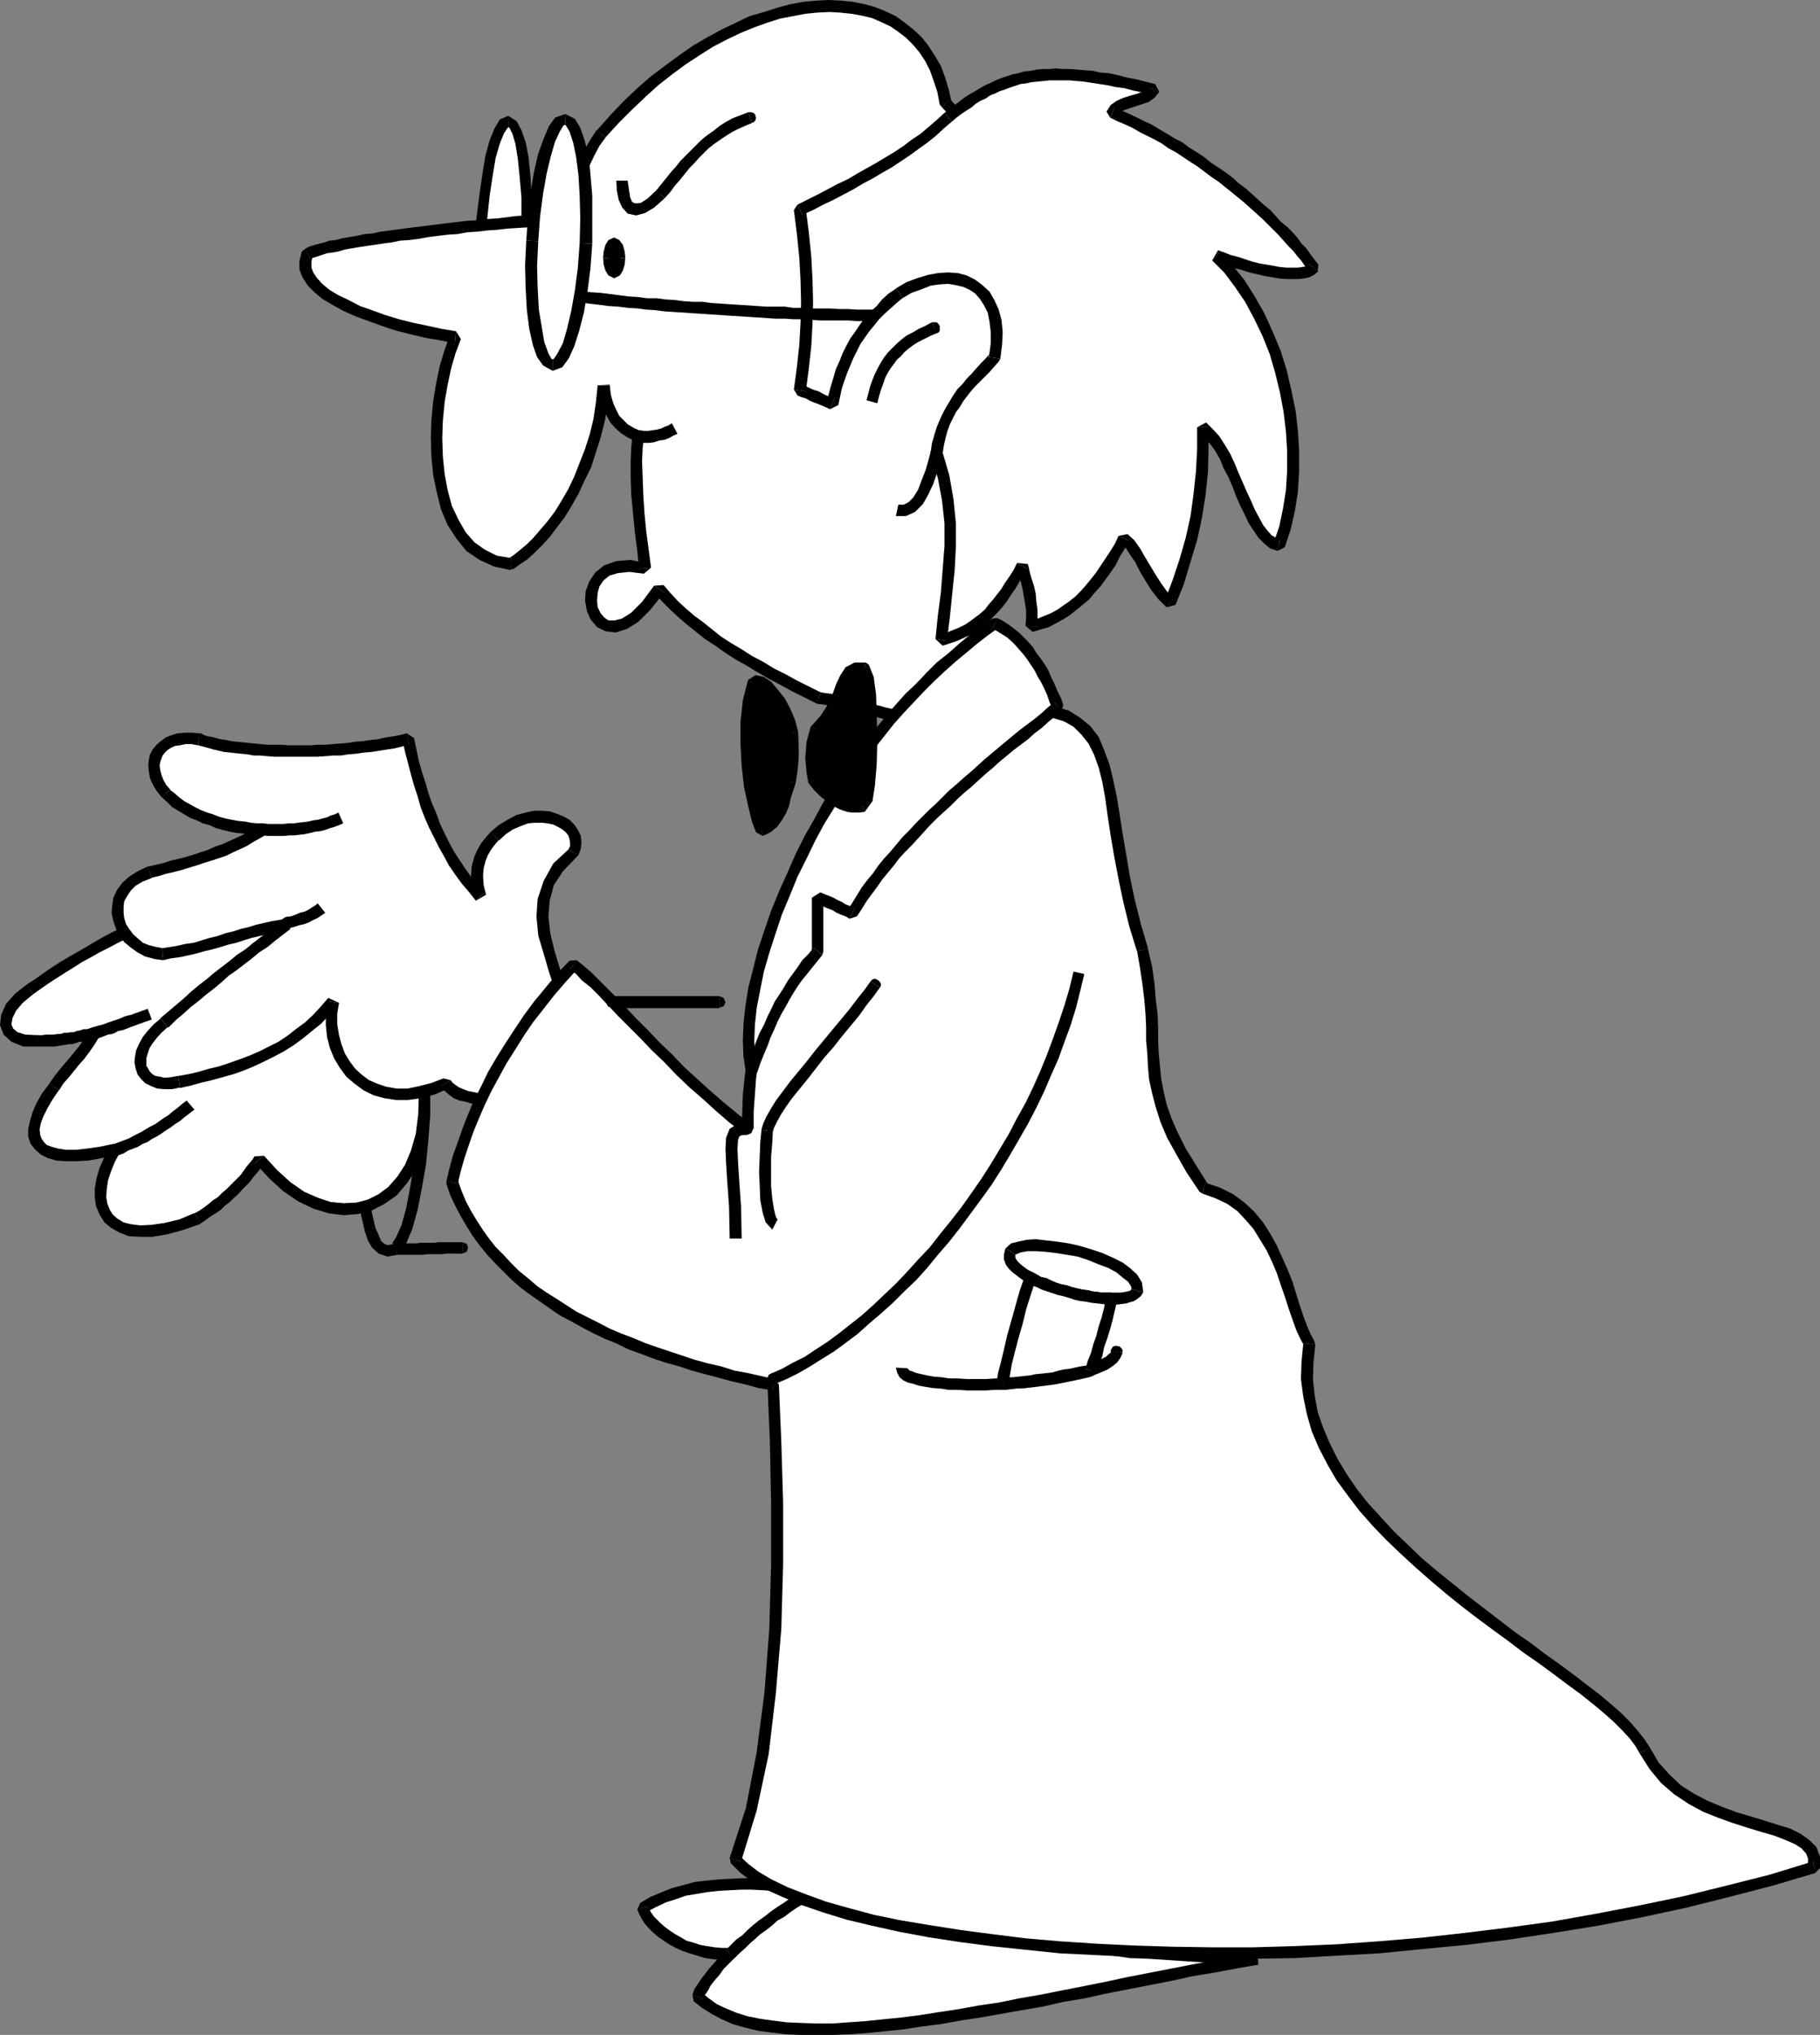 <?xml version="1.0" encoding="UTF-8" standalone="no"?>
<svg
   version="1.0"
   width="129.681mm"
   height="144.978mm"
   id="svg176"
   sodipodi:docname="Scientist 2.wmf"
   xmlns:inkscape="http://www.inkscape.org/namespaces/inkscape"
   xmlns:sodipodi="http://sodipodi.sourceforge.net/DTD/sodipodi-0.dtd"
   xmlns="http://www.w3.org/2000/svg"
   xmlns:svg="http://www.w3.org/2000/svg">
  <rect width="100%" height="100%" fill="#808080" stroke="none"/>
  <sodipodi:namedview
     id="namedview176"
     pagecolor="#ffffff"
     bordercolor="#000000"
     borderopacity="0.25"
     inkscape:showpageshadow="2"
     inkscape:pageopacity="0.0"
     inkscape:pagecheckerboard="0"
     inkscape:deskcolor="#d1d1d1"
     inkscape:document-units="mm" />
  <defs
     id="defs1">
    <pattern
       id="WMFhbasepattern"
       patternUnits="userSpaceOnUse"
       width="6"
       height="6"
       x="0"
       y="0" />
  </defs>
  <path
     style="fill:#ffffff;fill-opacity:1;fill-rule:evenodd;stroke:none"
     d="m 338.713,527.426 -5.818,0.97 -5.818,1.131 -5.979,1.131 -5.818,1.131 -5.818,1.131 -5.979,1.293 -5.818,1.131 -5.656,1.131 -5.818,1.131 -5.656,0.97 -5.656,1.293 -5.656,0.97 -5.333,0.808 -5.494,0.97 -5.333,0.808 -5.01,0.646 -5.171,0.808 -4.848,0.646 -4.848,0.323 -4.686,0.323 -4.363,0.323 h -4.363 l -4.202,-0.162 -3.878,-0.162 -3.878,-0.485 -3.394,-0.485 -3.394,-0.808 -3.232,-0.97 -2.747,-1.131 -2.747,-1.293 -2.262,-1.616 -2.101,-1.777 0.485,-1.131 0.97,-1.293 0.808,-1.454 1.131,-1.454 1.131,-1.454 1.293,-1.616 1.454,-1.454 1.454,-1.616 1.293,-1.293 1.454,-1.293 1.454,-1.293 1.454,-1.454 1.454,-1.131 1.616,-1.293 1.616,-1.293 1.454,-1.131 1.778,-1.131 1.616,-1.131 1.616,-1.131 1.616,-0.97 1.778,-0.97 1.616,-0.808 1.616,-0.97 1.616,-0.646 1.293,0.97 1.454,0.97 1.616,0.808 1.939,0.97 1.939,0.97 2.424,0.808 2.586,0.808 2.586,0.808 2.909,0.808 3.07,0.808 3.232,0.808 3.232,0.646 3.555,0.646 3.555,0.646 3.717,0.646 4.04,0.808 4.04,0.485 4.04,0.646 4.202,0.646 4.525,0.485 4.363,0.485 4.363,0.485 4.686,0.323 4.686,0.485 4.848,0.323 4.686,0.485 4.848,0.162 4.848,0.323 4.848,0.323 5.01,0.162 4.848,0.323 z"
     id="path1" />
  <path
     style="fill:#000000;fill-opacity:1;fill-rule:evenodd;stroke:none"
     d="m 186.486,537.121 0.323,1.777 2.262,1.777 2.586,1.616 2.747,1.454 2.909,1.293 3.394,0.97 3.394,0.808 3.555,0.485 4.04,0.485 3.878,0.162 h 4.202 4.363 l 4.525,-0.162 4.686,-0.323 4.686,-0.485 5.01,-0.485 5.171,-0.808 5.171,-0.646 5.333,-0.97 5.333,-0.808 5.494,-0.97 5.494,-0.97 5.656,-0.97 5.656,-1.293 5.818,-0.97 5.818,-1.293 5.818,-1.131 5.818,-1.131 5.818,-1.131 5.818,-1.293 5.979,-0.97 5.979,-1.131 5.656,-0.97 -0.485,-3.232 -5.818,1.131 -5.818,0.97 -5.979,1.131 -5.818,1.131 -5.818,1.131 -5.818,1.131 -5.979,1.293 -5.656,1.131 -5.818,1.131 -5.656,1.131 -5.656,0.97 -5.494,1.131 -5.494,0.808 -5.333,0.97 -5.333,0.808 -5.171,0.808 -5.01,0.646 -4.848,0.485 -4.686,0.485 -4.686,0.323 -4.363,0.323 h -4.363 l -4.202,-0.162 -3.717,-0.162 -3.878,-0.485 -3.394,-0.485 -3.232,-0.646 -3.07,-0.97 -2.747,-1.131 -2.424,-1.131 -2.262,-1.616 -1.939,-1.616 0.485,1.777 -2.909,-1.131 z"
     id="path2" />
  <path
     style="fill:#000000;fill-opacity:1;fill-rule:evenodd;stroke:none"
     d="m 195.536,525.002 -1.454,1.616 -1.454,1.616 -1.454,1.616 -1.131,1.454 -1.131,1.454 -0.97,1.454 -0.97,1.454 -0.485,1.454 2.909,1.131 0.485,-1.131 0.808,-1.131 0.646,-1.293 1.131,-1.454 1.293,-1.454 1.131,-1.616 1.454,-1.454 1.454,-1.454 -2.262,-2.262 z"
     id="path3" />
  <path
     style="fill:#000000;fill-opacity:1;fill-rule:evenodd;stroke:none"
     d="m 222.685,507.066 -1.616,-0.323 -1.616,0.808 -1.616,0.808 -1.778,0.808 -1.778,1.131 -1.616,0.97 -1.616,1.131 -1.778,1.131 -1.616,1.131 -1.616,1.293 -1.616,1.131 -1.616,1.293 -1.454,1.293 -1.454,1.454 -1.616,1.131 -1.454,1.454 -1.293,1.293 2.262,2.262 1.293,-1.293 1.454,-1.293 1.293,-1.293 1.454,-1.293 1.454,-1.293 1.616,-1.131 1.616,-1.293 1.454,-1.293 1.778,-0.97 1.454,-1.131 1.616,-1.131 1.616,-0.97 1.616,-0.808 1.616,-0.808 1.616,-0.808 1.454,-0.808 -1.454,-0.323 1.939,-2.262 z"
     id="path4" />
  <path
     style="fill:#000000;fill-opacity:1;fill-rule:evenodd;stroke:none"
     d="m 338.875,528.88 -0.162,-3.07 -5.01,-0.162 -4.848,-0.323 -5.01,-0.162 -4.848,-0.323 -4.848,-0.162 -4.848,-0.323 -4.686,-0.323 -4.686,-0.485 -4.686,-0.485 -4.686,-0.323 -4.363,-0.485 -4.363,-0.485 -4.525,-0.485 -4.202,-0.646 -4.04,-0.646 -4.04,-0.485 -3.878,-0.646 -3.717,-0.646 -3.555,-0.646 -3.555,-0.646 -3.394,-0.808 -3.07,-0.808 -3.07,-0.646 -2.747,-0.808 -2.747,-0.808 -2.424,-0.808 -2.262,-0.808 -1.939,-0.97 -1.939,-0.808 -1.616,-0.97 -1.293,-0.808 -1.131,-0.808 -1.939,2.262 1.293,1.131 1.616,0.97 1.778,0.97 1.778,0.97 2.262,0.97 2.424,0.808 2.586,0.97 2.747,0.808 2.747,0.808 3.232,0.646 3.07,0.808 3.555,0.808 3.555,0.646 3.555,0.646 3.717,0.808 4.04,0.485 4.04,0.646 4.04,0.646 4.202,0.485 4.525,0.485 4.363,0.485 4.525,0.646 4.686,0.323 4.686,0.323 4.525,0.646 4.848,0.162 4.848,0.323 4.848,0.323 5.01,0.323 5.01,0.162 4.848,0.162 5.01,0.323 -0.323,-3.232 0.485,3.232 v 0 z"
     id="path5" />
  <path
     style="fill:#ffffff;fill-opacity:1;fill-rule:evenodd;stroke:none"
     d="m 173.073,513.691 0.485,0.97 0.485,1.131 0.808,1.131 0.97,1.131 0.97,0.97 1.293,1.131 1.454,0.97 1.454,0.97 1.616,0.97 1.616,0.808 1.939,0.646 1.939,0.646 2.101,0.485 2.101,0.323 2.101,0.162 h 2.262 l 1.293,-1.293 1.454,-1.293 1.454,-1.293 1.454,-1.454 1.454,-1.131 1.616,-1.293 1.616,-1.293 1.454,-1.131 1.778,-1.131 1.616,-1.131 1.616,-1.131 1.616,-0.97 1.778,-0.97 1.616,-0.808 1.616,-0.97 1.616,-0.646 -3.232,-0.162 -3.394,-0.162 -3.07,-0.162 -3.232,-0.162 -3.07,-0.162 h -3.232 -3.07 -3.07 l -2.909,0.323 -3.07,0.162 -2.909,0.485 -3.07,0.646 -2.747,0.97 -2.909,0.97 -2.747,1.293 z"
     id="path6" />
  <path
     style="fill:#000000;fill-opacity:1;fill-rule:evenodd;stroke:none"
     d="m 195.536,525.002 1.131,-0.485 h -2.262 l -1.939,-0.162 -2.101,-0.323 -1.778,-0.323 -1.939,-0.646 -1.778,-0.485 -1.616,-0.97 -1.454,-0.808 -1.454,-0.97 -1.293,-0.97 -1.131,-0.97 -0.97,-0.97 -0.808,-0.808 -0.808,-1.131 -0.485,-0.97 -0.323,-0.646 -2.909,0.808 0.485,1.131 0.646,1.293 0.808,1.293 0.97,1.131 1.293,1.293 1.293,1.131 1.616,1.131 1.454,0.97 1.778,0.97 1.778,0.808 1.939,0.646 2.101,0.646 2.101,0.646 2.262,0.323 2.262,0.162 h 2.262 l 1.131,-0.485 -2.262,-2.262 z"
     id="path7" />
  <path
     style="fill:#000000;fill-opacity:1;fill-rule:evenodd;stroke:none"
     d="m 221.715,509.813 -0.646,-3.07 -1.616,0.808 -1.616,0.808 -1.778,0.808 -1.778,1.131 -1.616,0.97 -1.616,1.131 -1.778,1.131 -1.616,1.131 -1.616,1.293 -1.616,1.131 -1.616,1.293 -1.454,1.293 -1.454,1.454 -1.616,1.131 -1.454,1.454 -1.293,1.293 2.262,2.262 1.293,-1.293 1.454,-1.293 1.293,-1.293 1.454,-1.293 1.454,-1.293 1.616,-1.131 1.616,-1.293 1.454,-1.293 1.778,-0.97 1.454,-1.131 1.616,-1.131 1.616,-0.97 1.616,-0.808 1.616,-0.808 1.616,-0.808 1.454,-0.808 -0.485,-3.07 z"
     id="path8" />
  <path
     style="fill:#000000;fill-opacity:1;fill-rule:evenodd;stroke:none"
     d="m 174.528,513.206 -0.646,1.777 2.747,-1.454 2.747,-1.293 2.586,-0.808 2.747,-0.97 2.909,-0.485 2.909,-0.485 2.909,-0.323 2.909,-0.162 3.07,-0.162 h 3.07 l 3.232,0.162 3.07,0.162 h 3.232 l 3.07,0.323 3.394,0.162 3.232,0.162 v -3.232 l -3.232,-0.162 -3.394,-0.162 -3.07,-0.162 -3.232,-0.162 h -3.07 l -3.232,-0.162 h -3.07 l -3.07,0.162 -3.07,0.162 -3.07,0.323 -3.07,0.323 -2.909,0.808 -3.07,0.808 -2.909,1.131 -3.07,1.293 -2.747,1.616 -0.808,1.777 2.909,-0.808 v 0 z"
     id="path9" />
  <path
     style="fill:#000000;fill-opacity:1;fill-rule:evenodd;stroke:none"
     d="m 124.432,337.559 1.293,-0.485 0.323,-1.131 -0.323,-0.97 -1.131,-0.485 v 3.07 0 z"
     id="path10" />
  <path
     style="fill:#000000;fill-opacity:1;fill-rule:evenodd;stroke:none"
     d="m 106.979,337.721 -0.485,0.162 h 1.293 1.131 1.131 1.131 0.97 0.97 0.808 l 1.131,-0.162 h 0.97 0.97 1.131 0.97 l 1.131,-0.162 h 1.454 1.293 1.616 v -3.07 h -1.616 -1.293 -1.454 -1.131 -0.97 l -1.131,0.162 h -0.97 -0.97 -1.131 -0.808 l -0.97,0.162 h -0.97 -1.131 -1.131 -1.131 -1.293 l -0.646,0.162 1.131,2.909 v 0 z"
     id="path11" />
  <path
     style="fill:#000000;fill-opacity:1;fill-rule:evenodd;stroke:none"
     d="m 96.96,325.763 0.323,1.616 0.485,2.101 0.485,2.101 0.808,2.424 1.131,1.939 1.778,1.616 2.424,0.808 2.586,-0.485 -1.131,-2.909 -1.454,0.323 -0.808,-0.323 -0.97,-0.808 -0.646,-1.616 -0.808,-1.777 -0.485,-1.939 -0.485,-2.101 -0.323,-1.616 z"
     id="path12" />
  <path
     style="fill:#000000;fill-opacity:1;fill-rule:evenodd;stroke:none"
     d="m 107.949,336.105 -0.323,-0.646 -0.323,-0.323 -0.646,-0.162 h -0.485 l -0.485,0.162 -0.485,0.323 -0.323,0.646 v 0.646 l 3.07,-0.646 z"
     id="path13" />
  <path
     style="fill:#000000;fill-opacity:1;fill-rule:evenodd;stroke:none"
     d="m 115.705,294.253 v -0.646 l -0.323,-0.485 -0.646,-0.323 -0.485,-0.162 -0.646,0.162 -0.485,0.323 -0.323,0.485 -0.162,0.646 h 3.232 v 0 z"
     id="path14" />
  <path
     style="fill:#000000;fill-opacity:1;fill-rule:evenodd;stroke:none"
     d="m 107.302,337.236 2.101,-2.424 1.616,-3.878 1.454,-5.171 1.131,-5.817 1.131,-6.464 0.646,-6.787 0.485,-6.464 v -5.979 h -3.232 v 5.979 l -0.323,6.302 -0.808,6.625 -0.97,6.14 -1.131,5.979 -1.293,4.686 -1.454,3.232 -0.97,1.454 1.616,2.747 v 0 z"
     id="path15" />
  <path
     style="fill:#000000;fill-opacity:1;fill-rule:evenodd;stroke:none"
     d="m 113.443,292.961 -0.485,0.485 -0.323,0.485 0.162,0.646 0.162,0.485 0.323,0.485 0.485,0.323 h 0.646 l 0.646,-0.162 z"
     id="path16" />
  <path
     style="fill:#ffffff;fill-opacity:1;fill-rule:evenodd;stroke:none"
     d="m 85.81,233.819 -2.586,0.485 -2.747,0.646 -2.424,0.646 -2.747,0.485 -2.586,0.646 -2.586,0.808 -2.586,0.646 -2.424,0.808 -2.586,0.808 -2.586,0.646 -2.586,0.808 -2.424,0.97 -2.424,0.97 -2.586,0.808 -2.424,0.97 -2.424,0.97 -2.424,0.97 -2.424,1.131 -2.424,1.131 -2.262,1.131 -2.586,1.131 -2.262,1.131 -2.424,1.293 -2.262,1.293 -2.262,1.293 -2.262,1.293 -2.262,1.293 -2.424,1.454 -2.101,1.454 -2.262,1.454 -2.262,1.616 -2.101,1.454 -3.07,2.424 -1.939,2.262 -1.293,2.424 -0.162,2.262 0.646,1.939 1.616,1.454 2.586,0.97 h 3.717 1.131 1.131 1.131 l 1.131,-0.162 h 0.97 l 0.808,-0.162 1.131,-0.162 0.808,-0.162 h 0.97 l 0.808,-0.162 0.808,-0.323 0.97,-0.162 0.808,-0.162 0.97,-0.162 0.97,-0.323 0.97,-0.162 -1.454,2.262 -1.454,1.939 -1.454,1.939 -1.454,1.616 -1.293,1.616 -1.293,1.616 -1.293,1.616 -1.293,1.939 -1.939,2.747 -1.454,2.424 -1.131,2.262 -0.646,2.101 -0.323,1.939 v 1.616 l 0.485,1.454 0.808,1.293 1.293,1.131 1.616,0.646 1.939,0.646 2.424,0.323 h 2.747 l 3.07,-0.323 3.394,-0.646 4.04,-0.808 -1.454,2.747 -1.293,2.747 -0.646,2.585 -0.485,2.424 -0.162,2.424 0.323,2.101 0.808,1.939 1.131,1.616 1.616,1.454 1.939,0.97 2.262,0.808 2.747,0.162 h 3.07 l 3.717,-0.646 4.04,-0.97 4.525,-1.777 1.454,-0.808 1.293,-0.97 1.293,-0.808 1.293,-0.97 1.131,-0.97 1.131,-0.97 1.131,-1.131 1.131,-0.97 0.97,-1.131 1.131,-0.97 0.97,-0.97 0.808,-1.131 0.808,-0.97 0.808,-1.131 0.808,-0.97 0.485,-0.97 3.717,4.04 3.717,3.393 3.878,2.585 3.878,1.777 3.878,1.293 3.717,0.323 3.717,-0.323 3.394,-0.808 3.07,-1.616 2.909,-2.262 2.586,-2.747 2.262,-3.555 1.778,-4.04 1.131,-4.686 0.646,-5.332 0.162,-5.817 -1.616,-3.878 -1.939,-3.717 -1.616,-3.878 -1.939,-3.717 -1.616,-3.717 -1.939,-3.878 -1.616,-3.878 -1.939,-3.717 -1.778,-3.717 -1.778,-3.878 -1.778,-3.717 -1.778,-3.878 -1.778,-3.717 -1.778,-3.878 -1.778,-3.717 -1.778,-3.717 z"
     id="path17" />
  <path
     style="fill:#000000;fill-opacity:1;fill-rule:evenodd;stroke:none"
     d="M 8.726,267.753 H 8.888 l 2.262,-1.616 2.101,-1.454 2.262,-1.454 2.262,-1.454 2.101,-1.293 2.262,-1.454 2.424,-1.293 2.262,-1.293 2.262,-1.131 2.424,-1.293 2.262,-1.131 2.424,-1.293 2.262,-1.131 2.424,-0.97 2.424,-1.131 2.262,-0.97 2.586,-0.97 2.262,-0.97 2.586,-0.808 2.424,-0.97 2.424,-0.808 2.586,-0.808 2.424,-0.808 2.586,-0.808 2.586,-0.808 2.586,-0.646 2.586,-0.808 2.424,-0.646 2.586,-0.485 2.586,-0.646 2.747,-0.485 2.586,-0.646 -0.485,-3.07 -2.747,0.646 -2.747,0.485 -2.424,0.646 -2.747,0.646 -2.586,0.646 -2.586,0.808 -2.586,0.646 -2.586,0.646 -2.586,0.808 -2.586,0.808 -2.586,0.808 -2.424,0.97 -2.424,0.97 -2.586,0.808 -2.586,0.97 -2.262,0.97 -2.424,0.97 -2.586,1.293 -2.424,0.97 -2.424,1.131 -2.262,1.131 -2.424,1.131 -2.424,1.293 -2.262,1.293 -2.424,1.454 -2.262,1.293 -2.262,1.293 -2.424,1.454 -2.262,1.454 -2.101,1.454 -2.262,1.616 -2.262,1.454 v 0 l 1.778,2.585 v 0 z"
     id="path18" />
  <path
     style="fill:#000000;fill-opacity:1;fill-rule:evenodd;stroke:none"
     d="m 10.181,278.579 -0.162,0.162 -3.232,-0.162 -2.101,-0.646 -1.131,-0.97 -0.485,-1.131 0.323,-1.777 0.97,-1.939 1.778,-2.101 2.747,-2.262 -1.778,-2.585 -3.07,2.424 -2.424,2.747 -1.293,2.909 L 0,275.994 l 0.97,2.585 2.101,1.939 3.232,1.293 h 3.878 v 0 -3.07 0 z"
     id="path19" />
  <path
     style="fill:#000000;fill-opacity:1;fill-rule:evenodd;stroke:none"
     d="m 26.987,278.741 -1.616,-2.262 -0.97,0.323 -0.97,0.323 h -0.97 l -0.808,0.323 -0.97,0.162 -0.808,0.323 h -0.808 l -0.808,0.162 H 17.291 l -0.97,0.323 h -0.808 l -0.97,0.162 h -0.97 -1.131 l -1.131,0.162 h -1.131 v 3.07 h 1.131 1.131 1.131 1.131 l 0.97,-0.162 0.97,-0.162 1.131,-0.162 0.808,-0.162 h 0.808 l 1.131,-0.323 0.808,-0.323 h 0.97 l 0.808,-0.323 0.97,-0.162 0.97,-0.323 0.97,-0.162 -1.616,-2.262 2.586,1.454 z"
     id="path20" />
  <path
     style="fill:#000000;fill-opacity:1;fill-rule:evenodd;stroke:none"
     d="m 15.837,293.607 0.162,-0.162 1.131,-1.777 1.454,-1.616 1.293,-1.616 1.293,-1.616 1.454,-1.616 1.454,-1.939 1.454,-2.101 1.454,-2.424 -2.586,-1.454 -1.616,2.262 -1.293,1.939 -1.454,1.777 -1.293,1.616 -1.293,1.454 -1.454,1.777 -1.293,1.616 -1.454,2.101 0.162,-0.162 2.424,1.939 z"
     id="path21" />
  <path
     style="fill:#000000;fill-opacity:1;fill-rule:evenodd;stroke:none"
     d="m 32.32,310.251 -1.616,-2.262 -3.878,0.808 -3.394,0.485 -2.909,0.323 H 17.776 l -2.101,-0.323 -1.778,-0.485 -1.293,-0.485 -0.808,-0.808 -0.646,-0.97 -0.323,-0.97 -0.162,-1.454 0.323,-1.616 0.646,-1.777 1.131,-2.262 1.293,-2.262 1.778,-2.585 -2.424,-1.939 -2.101,2.747 -1.454,2.585 -1.131,2.585 -0.646,2.262 -0.485,2.101 v 2.101 l 0.646,1.939 1.131,1.454 1.616,1.454 1.939,0.97 2.262,0.646 2.586,0.162 h 2.747 l 3.232,-0.162 3.555,-0.646 4.04,-0.808 -1.616,-2.424 z"
     id="path22" />
  <path
     style="fill:#000000;fill-opacity:1;fill-rule:evenodd;stroke:none"
     d="m 52.358,326.733 0.162,-0.162 -4.202,1.777 -4.04,0.97 -3.394,0.485 -3.07,0.162 -2.586,-0.323 -1.939,-0.485 -1.616,-0.97 -1.293,-1.131 -0.808,-1.293 -0.646,-1.616 -0.323,-1.777 0.162,-2.262 0.323,-2.262 0.808,-2.424 0.97,-2.424 1.454,-2.747 -2.586,-1.616 -1.616,2.909 -1.293,2.909 -0.808,2.747 -0.485,2.747 v 2.585 l 0.323,2.262 0.97,2.262 1.293,2.101 1.778,1.454 2.262,1.293 2.586,0.97 3.07,0.162 h 3.232 l 3.878,-0.646 4.202,-1.131 4.686,-1.616 0.162,-0.162 -1.616,-2.747 z"
     id="path23" />
  <path
     style="fill:#000000;fill-opacity:1;fill-rule:evenodd;stroke:none"
     d="m 71.104,311.22 -2.586,0.162 -0.485,0.808 -0.808,0.97 -0.808,0.97 -0.808,1.131 -0.808,1.131 -0.97,0.97 -0.97,0.97 -0.97,0.97 -0.97,0.97 -1.131,0.97 -1.131,1.131 -1.293,0.808 -1.131,0.97 -1.293,0.97 -1.131,0.808 -1.454,0.808 1.616,2.747 1.454,-0.97 1.293,-0.97 1.293,-0.808 1.454,-0.97 1.131,-1.131 1.293,-0.97 0.97,-0.97 1.293,-1.131 0.97,-1.131 0.97,-0.97 1.131,-1.131 0.808,-1.131 0.808,-0.97 0.97,-1.131 0.646,-0.97 0.808,-1.131 -2.586,0.162 2.424,-1.939 z"
     id="path24" />
  <path
     style="fill:#000000;fill-opacity:1;fill-rule:evenodd;stroke:none"
     d="m 112.958,295.061 -0.162,-0.646 -0.162,5.656 -0.646,5.171 -1.293,4.524 -1.616,3.878 -2.101,3.232 -2.424,2.747 -2.586,1.939 -2.909,1.454 -3.07,0.808 -3.394,0.162 -3.555,-0.323 -3.394,-1.131 -3.717,-1.616 -3.717,-2.585 -3.555,-3.232 -3.555,-3.878 -2.424,1.939 3.878,4.201 3.717,3.393 4.04,2.747 4.04,1.939 4.202,1.293 4.04,0.485 3.878,-0.323 3.717,-0.97 3.394,-1.777 3.232,-2.262 2.747,-3.232 2.424,-3.555 1.778,-4.363 1.293,-5.009 0.646,-5.494 0.162,-5.817 -0.162,-0.646 z"
     id="path25" />
  <path
     style="fill:#000000;fill-opacity:1;fill-rule:evenodd;stroke:none"
     d="m 86.133,235.273 -1.778,-0.808 1.778,3.717 1.939,3.878 1.778,3.717 1.616,3.717 1.778,3.878 1.778,3.717 1.939,3.878 1.616,3.717 1.939,3.717 1.616,3.878 1.939,3.878 1.778,3.717 1.778,3.878 1.778,3.717 1.778,3.717 1.778,3.878 2.747,-1.293 -1.778,-3.878 -1.778,-3.717 -1.778,-3.878 -1.778,-3.717 -1.778,-3.878 -1.778,-3.717 -1.778,-3.878 -1.778,-3.717 -1.778,-3.878 -1.778,-3.717 -1.778,-3.717 -1.778,-3.878 -1.778,-3.717 -1.778,-3.717 -1.778,-3.878 -1.778,-3.878 -1.616,-0.808 z"
     id="path26" />
  <path
     style="fill:#ffffff;fill-opacity:1;fill-rule:evenodd;stroke:none"
     d="m 136.875,32.641 1.293,0.808 1.131,2.101 0.808,3.07 0.808,4.04 0.646,5.009 0.162,5.494 0.162,6.302 -0.162,6.625 -0.485,6.625 -0.485,6.302 -0.97,5.494 -0.97,5.009 -1.131,3.878 -1.131,3.07 -1.293,1.777 -1.293,0.646 -1.131,-0.808 -1.131,-1.939 -0.808,-3.07 -0.808,-4.04 -0.485,-5.009 -0.323,-5.656 -0.162,-6.302 0.323,-6.625 0.323,-6.625 0.646,-6.14 0.808,-5.656 0.97,-4.848 1.131,-3.878 0.97,-3.07 1.454,-1.939 z"
     id="path27" />
  <path
     style="fill:#000000;fill-opacity:1;fill-rule:evenodd;stroke:none"
     d="m 143.177,66.251 0.162,-6.625 -0.162,-6.464 -0.323,-5.656 -0.485,-5.009 -0.808,-4.201 -1.131,-3.232 -1.293,-2.424 -2.262,-1.454 v 3.07 l 0.323,0.162 0.808,1.616 0.808,2.747 0.646,4.04 0.485,4.848 0.485,5.494 v 6.302 l -0.162,6.625 z"
     id="path28" />
  <path
     style="fill:#000000;fill-opacity:1;fill-rule:evenodd;stroke:none"
     d="m 133.966,100.347 2.262,-0.97 1.454,-2.262 1.293,-3.232 1.293,-4.04 0.97,-5.009 0.808,-5.656 0.646,-6.302 0.485,-6.625 -2.909,-0.162 -0.323,6.625 -0.646,6.14 -0.808,5.494 -1.131,4.848 -0.97,3.717 -1.131,2.909 -0.97,1.454 -0.323,0.162 v 2.909 z"
     id="path29" />
  <path
     style="fill:#000000;fill-opacity:1;fill-rule:evenodd;stroke:none"
     d="m 127.825,65.282 v 6.787 6.302 l 0.323,5.817 0.485,5.009 0.97,4.201 0.97,3.232 1.293,2.424 2.101,1.293 v -2.909 l -0.162,-0.162 -0.808,-1.616 -0.808,-2.909 -0.646,-3.878 -0.485,-4.848 -0.323,-5.656 -0.162,-6.14 0.162,-6.625 z"
     id="path30" />
  <path
     style="fill:#000000;fill-opacity:1;fill-rule:evenodd;stroke:none"
     d="m 136.875,31.187 -2.262,0.97 -1.454,2.424 -1.293,3.232 -1.131,4.04 -0.808,5.009 -0.808,5.494 -0.808,6.464 -0.485,6.464 2.909,0.323 0.485,-6.787 0.646,-6.14 0.808,-5.332 0.808,-4.848 1.131,-3.878 1.131,-2.747 0.97,-1.454 0.162,-0.162 v -3.07 z"
     id="path31" />
  <path
     style="fill:#ffffff;fill-opacity:1;fill-rule:evenodd;stroke:none"
     d="m 150.934,266.137 -1.616,-4.848 -1.454,-4.848 -1.293,-4.848 -0.485,-4.848 0.323,-4.524 1.293,-4.524 2.586,-4.201 4.04,-3.878 0.646,-1.454 0.162,-1.293 -0.162,-1.454 -0.646,-1.131 -0.808,-1.293 -1.131,-0.97 -1.293,-0.808 -1.616,-0.646 -1.778,-0.485 -1.778,-0.162 h -2.101 l -2.101,0.323 -2.101,0.646 -2.101,1.131 -2.262,1.454 -1.939,1.616 -1.293,1.293 -0.97,1.454 -1.131,1.777 -0.808,1.777 -0.485,2.101 -0.162,2.424 0.162,2.585 0.808,2.909 -2.101,-2.101 -1.778,-2.262 -1.616,-2.424 -1.616,-2.424 -1.454,-2.262 -1.454,-2.585 -1.131,-2.585 -1.293,-2.585 -1.131,-2.585 -1.131,-2.747 -0.808,-2.909 -0.97,-2.909 -0.808,-2.909 -0.808,-2.909 -0.808,-3.07 -0.646,-3.07 -1.939,0.485 -1.939,0.323 -2.101,0.323 -1.939,0.323 -1.939,0.323 -2.101,0.323 -2.101,0.162 -2.101,0.323 -2.101,0.162 h -1.939 l -2.101,0.162 -2.101,0.162 H 83.547 81.446 79.507 77.73 75.629 73.851 l -1.778,-0.162 -1.939,-0.162 h -1.778 l -1.616,-0.162 -1.616,-0.162 -1.616,-0.323 -1.454,-0.162 -1.616,-0.162 -1.293,-0.323 -1.293,-0.162 -1.131,-0.323 -1.131,-0.323 -1.131,-0.323 -0.97,-0.323 -1.778,-0.323 h -1.939 l -1.616,0.323 -1.454,0.323 -1.293,0.646 -1.293,0.646 -0.808,0.808 -0.808,0.97 -0.485,1.293 -0.323,1.131 -0.162,1.293 0.162,1.454 0.323,1.454 0.646,1.454 0.808,1.616 1.131,1.454 1.454,1.131 1.293,1.293 1.454,0.97 1.454,0.97 1.616,0.808 1.616,0.646 1.778,0.808 1.616,0.485 1.778,0.646 1.778,0.485 1.616,0.323 1.778,0.485 1.778,0.323 1.778,0.162 1.616,0.162 1.778,0.162 -1.616,0.97 -1.616,0.97 -1.778,0.97 -1.778,0.808 -1.778,0.808 -1.778,0.97 -1.939,0.646 -1.939,0.646 -1.939,0.646 -2.101,0.646 -1.939,0.646 -2.101,0.646 -1.939,0.485 -2.101,0.485 -2.101,0.485 -2.101,0.485 -2.586,1.131 -1.939,1.293 -1.778,1.454 -0.97,1.777 -0.97,1.777 -0.323,1.777 v 1.777 l 0.323,1.939 0.646,1.616 0.808,1.777 1.293,1.454 1.454,1.293 1.616,1.293 1.778,0.808 2.101,0.646 2.101,0.162 2.262,-0.323 2.101,-0.323 2.101,-0.323 2.262,-0.485 2.101,-0.646 2.101,-0.485 2.262,-0.646 2.101,-0.646 2.101,-0.485 2.101,-0.808 2.101,-0.485 1.939,-0.646 2.101,-0.485 1.939,-0.323 2.101,-0.323 1.778,-0.323 -2.101,1.454 -1.939,1.616 -2.101,1.616 -2.101,1.616 -2.101,1.454 -2.101,1.777 -1.939,1.454 -2.101,1.616 -2.101,1.616 -2.101,1.777 -1.939,1.454 -2.101,1.777 -2.101,1.777 -1.939,1.616 -2.101,1.939 -2.101,1.939 -1.778,1.454 -1.616,1.616 -1.131,1.454 -0.808,1.616 -0.808,1.616 -0.323,1.454 v 1.293 l 0.162,1.293 0.485,1.131 0.646,1.131 0.97,0.808 1.293,0.646 1.293,0.485 1.616,0.162 h 1.778 l 2.262,-0.323 2.747,-0.646 2.909,-0.646 2.586,-0.808 2.909,-0.646 2.909,-0.97 2.747,-0.97 2.586,-0.97 2.747,-1.131 2.586,-1.293 2.586,-1.454 2.586,-1.616 2.424,-1.777 2.424,-1.939 2.262,-2.101 2.262,-2.101 2.101,-2.585 -0.323,3.232 v 3.07 l 0.323,2.909 0.646,2.909 1.131,2.424 1.293,2.424 1.778,2.101 1.939,1.939 2.101,1.454 2.586,1.293 2.586,0.808 2.909,0.323 h 3.232 l 3.232,-0.485 3.394,-0.808 3.555,-1.616 0.646,0.97 0.97,0.808 1.293,0.808 1.293,0.646 1.454,0.323 1.616,0.485 1.778,0.162 1.939,0.323 1.454,-2.101 1.293,-1.939 1.293,-1.939 1.293,-1.939 1.131,-1.777 1.131,-1.777 1.293,-1.777 1.131,-1.777 1.131,-1.777 1.131,-1.777 1.131,-1.777 1.131,-1.939 1.293,-1.777 1.454,-1.939 1.131,-1.939 1.454,-2.101 z"
     id="path32" />
  <path
     style="fill:#000000;fill-opacity:1;fill-rule:evenodd;stroke:none"
     d="m 153.035,228.81 0.485,-0.485 -4.525,4.201 -2.586,4.686 -1.616,4.848 -0.323,4.686 0.485,5.171 1.454,4.848 1.454,5.009 1.616,4.848 2.909,-0.97 -1.616,-4.848 -1.454,-4.848 -1.131,-4.686 -0.485,-4.524 0.323,-4.201 1.131,-4.201 2.424,-3.717 3.717,-3.878 0.485,-0.485 z"
     id="path33" />
  <path
     style="fill:#000000;fill-opacity:1;fill-rule:evenodd;stroke:none"
     d="m 134.289,226.224 v 0.162 l 1.939,-1.777 1.939,-1.293 1.939,-0.808 2.101,-0.808 1.778,-0.162 h 1.939 l 1.454,0.162 1.616,0.323 1.293,0.646 1.131,0.646 0.97,0.808 0.646,0.808 0.323,0.97 0.162,0.97 v 0.97 l -0.485,0.97 2.747,1.454 0.646,-1.777 0.162,-1.616 -0.162,-1.777 -0.808,-1.616 -0.97,-1.454 -1.293,-1.293 -1.778,-0.97 -1.616,-0.646 -1.939,-0.646 -2.101,-0.162 h -2.101 l -2.262,0.485 -2.424,0.646 -2.424,1.293 -2.424,1.454 -2.101,1.777 v 0 l 2.101,2.262 z"
     id="path34" />
  <path
     style="fill:#000000;fill-opacity:1;fill-rule:evenodd;stroke:none"
     d="m 128.149,242.545 2.747,-1.616 -0.646,-2.585 -0.162,-2.424 0.162,-2.101 0.485,-1.939 0.646,-1.616 0.97,-1.616 0.97,-1.293 0.97,-1.131 -2.101,-2.262 -1.293,1.454 -1.293,1.616 -1.131,1.939 -0.808,1.939 -0.646,2.424 -0.162,2.585 0.162,2.909 0.808,3.07 2.747,-1.616 z"
     id="path35" />
  <path
     style="fill:#000000;fill-opacity:1;fill-rule:evenodd;stroke:none"
     d="m 110.211,200.532 -1.778,-1.131 0.646,3.07 0.808,3.07 0.808,3.07 0.808,2.909 0.97,2.909 0.808,2.909 1.131,2.909 1.131,2.585 1.293,2.585 1.293,2.585 1.454,2.585 1.293,2.424 1.778,2.585 1.778,2.424 1.939,2.262 1.778,2.262 2.424,-2.262 -1.939,-2.101 -1.778,-2.101 -1.616,-2.262 -1.616,-2.424 -1.454,-2.262 -1.293,-2.424 -1.293,-2.585 -1.131,-2.424 -0.97,-2.747 -1.131,-2.585 -0.97,-2.747 -0.808,-2.909 -0.97,-2.909 -0.808,-2.909 -0.646,-3.07 -0.646,-3.07 -1.939,-1.293 0.646,3.07 z"
     id="path36" />
  <path
     style="fill:#000000;fill-opacity:1;fill-rule:evenodd;stroke:none"
     d="m 53.328,200.693 -0.323,-0.162 0.97,0.323 1.293,0.323 1.131,0.323 1.131,0.323 1.454,0.323 1.293,0.323 1.616,0.162 1.454,0.162 1.616,0.162 1.616,0.162 1.778,0.323 h 1.616 l 1.939,0.162 1.939,0.162 h 1.778 2.101 1.778 1.939 2.101 1.939 l 2.262,-0.162 2.101,-0.162 h 1.939 l 2.101,-0.323 2.101,-0.162 2.101,-0.323 2.101,-0.162 1.939,-0.323 2.101,-0.323 2.101,-0.323 1.939,-0.485 1.939,-0.485 -0.646,-3.07 -1.939,0.485 -1.778,0.323 -2.101,0.323 -2.101,0.485 -1.778,0.162 -2.101,0.323 -2.101,0.162 -1.939,0.323 -2.101,0.162 -2.101,0.162 -1.939,0.162 h -2.101 l -1.939,0.162 H 81.446 79.507 77.73 l -2.101,-0.162 h -1.778 -1.778 l -1.778,-0.162 -1.778,-0.162 -1.616,-0.162 -1.616,-0.162 -1.616,-0.162 -1.454,-0.162 -1.454,-0.323 -1.293,-0.162 -1.293,-0.323 -1.131,-0.323 -1.131,-0.162 -0.97,-0.323 -0.808,-0.485 h -0.323 l -0.485,3.232 z"
     id="path37" />
  <path
     style="fill:#000000;fill-opacity:1;fill-rule:evenodd;stroke:none"
     d="m 45.733,212.651 h 0.162 l -1.131,-1.293 -0.808,-1.454 -0.485,-1.293 -0.323,-1.293 -0.162,-1.131 0.162,-0.97 0.323,-0.97 0.323,-0.808 0.646,-0.808 0.646,-0.646 0.97,-0.646 1.131,-0.485 1.293,-0.162 1.454,-0.323 h 1.616 l 1.778,0.323 0.485,-3.232 -2.101,-0.162 h -1.939 l -1.939,0.162 -1.616,0.485 -1.616,0.646 -1.293,0.97 -1.131,0.97 -0.97,1.131 -0.808,1.454 -0.323,1.454 -0.162,1.616 0.162,1.616 0.323,1.777 0.808,1.777 0.97,1.616 1.293,1.616 0.162,0.162 z"
     id="path38" />
  <path
     style="fill:#000000;fill-opacity:1;fill-rule:evenodd;stroke:none"
     d="m 71.589,224.77 -0.808,-3.07 h -1.616 l -1.616,-0.162 -1.616,-0.323 -1.778,-0.162 -1.778,-0.323 -1.616,-0.323 -1.778,-0.485 -1.616,-0.646 -1.616,-0.485 -1.616,-0.646 -1.616,-0.808 -1.454,-0.808 -1.454,-0.808 -1.293,-0.97 -1.293,-1.131 -1.293,-0.97 -2.101,2.101 1.454,1.293 1.293,1.293 1.616,0.97 1.616,0.97 1.616,0.97 1.778,0.646 1.616,0.808 1.778,0.485 1.778,0.808 1.778,0.485 1.939,0.485 1.778,0.323 1.939,0.162 1.616,0.323 1.778,0.162 h 1.778 l -0.97,-2.909 z"
     id="path39" />
  <path
     style="fill:#000000;fill-opacity:1;fill-rule:evenodd;stroke:none"
     d="m 40.885,236.243 -0.323,0.162 2.101,-0.485 2.101,-0.646 2.101,-0.485 1.939,-0.485 2.101,-0.646 2.101,-0.646 1.939,-0.646 2.101,-0.646 1.939,-0.646 1.939,-0.646 1.939,-0.97 1.778,-0.808 1.778,-0.808 1.778,-1.131 1.778,-0.97 1.616,-0.97 -1.778,-2.747 -1.454,1.131 -1.616,0.808 -1.616,0.97 -1.778,0.808 -1.778,0.808 -1.778,0.808 -1.939,0.646 -1.778,0.808 -1.939,0.646 -1.939,0.646 -2.101,0.646 -1.939,0.485 -2.101,0.485 -1.939,0.646 -2.101,0.485 -2.101,0.485 h -0.162 l 1.131,3.07 v 0 z"
     id="path40" />
  <path
     style="fill:#000000;fill-opacity:1;fill-rule:evenodd;stroke:none"
     d="m 43.632,255.31 h 0.162 l -1.778,-0.323 -1.939,-0.485 -1.616,-0.646 -1.293,-1.131 -1.293,-1.131 -0.97,-1.293 -0.97,-1.454 -0.485,-1.616 -0.162,-1.454 v -1.616 l 0.162,-1.454 0.808,-1.454 0.97,-1.454 1.293,-1.293 1.939,-1.131 2.424,-0.97 -1.131,-3.07 -2.747,1.293 -2.262,1.454 -1.778,1.616 -1.454,1.939 -0.97,2.101 -0.323,2.101 -0.162,2.101 0.485,2.101 0.646,1.939 0.97,1.939 1.293,1.777 1.778,1.454 1.778,1.293 2.101,1.131 2.424,0.646 2.262,0.323 h 0.162 l -0.323,-3.232 z"
     id="path41" />
  <path
     style="fill:#000000;fill-opacity:1;fill-rule:evenodd;stroke:none"
     d="m 78.214,250.139 -0.97,-2.747 -2.101,0.323 -1.939,0.323 -2.101,0.485 -2.101,0.485 -2.101,0.646 -2.101,0.485 -1.939,0.646 -2.101,0.485 -2.262,0.808 -2.101,0.485 -2.101,0.646 -2.101,0.646 -2.262,0.323 -2.101,0.485 -1.939,0.323 -2.262,0.323 0.323,3.232 2.101,-0.485 2.424,-0.323 2.262,-0.485 2.101,-0.485 2.262,-0.646 2.101,-0.485 2.262,-0.646 2.101,-0.646 2.101,-0.485 1.939,-0.646 2.101,-0.646 2.101,-0.485 1.939,-0.485 1.939,-0.485 1.939,-0.323 1.778,-0.323 -0.97,-2.747 1.778,2.424 z"
     id="path42" />
  <path
     style="fill:#000000;fill-opacity:1;fill-rule:evenodd;stroke:none"
     d="m 45.086,276.64 h 0.323 l 1.939,-1.939 2.101,-1.777 1.939,-1.777 2.101,-1.616 2.101,-1.777 2.101,-1.616 1.939,-1.616 1.939,-1.777 2.101,-1.454 2.101,-1.616 2.101,-1.616 1.939,-1.616 2.262,-1.454 1.939,-1.616 2.101,-1.616 2.101,-1.616 -1.778,-2.424 -2.101,1.616 -2.101,1.454 -2.101,1.616 -2.101,1.616 -1.939,1.616 -2.262,1.454 -1.939,1.616 -2.101,1.616 -2.101,1.616 -2.101,1.777 -2.101,1.616 -1.939,1.616 -2.101,1.939 -2.101,1.777 -2.101,1.777 -2.101,1.777 h 0.162 l 1.778,2.424 z"
     id="path43" />
  <path
     style="fill:#000000;fill-opacity:1;fill-rule:evenodd;stroke:none"
     d="m 47.995,289.729 h -0.162 l -1.778,0.323 -1.778,0.162 -1.293,-0.323 -1.131,-0.162 -0.808,-0.485 -0.646,-0.646 -0.485,-0.808 -0.485,-0.808 v -1.131 -0.97 l 0.323,-1.131 0.485,-1.454 0.808,-1.293 1.131,-1.454 1.293,-1.454 1.616,-1.454 -1.778,-2.424 -1.939,1.616 -1.616,1.777 -1.293,1.616 -0.97,1.777 -0.808,1.777 -0.323,1.777 -0.162,1.454 0.323,1.616 0.485,1.616 0.97,1.293 1.131,1.131 1.616,0.808 1.616,0.646 1.939,0.162 h 2.101 l 2.262,-0.485 -0.162,0.162 -0.485,-3.232 z"
     id="path44" />
  <path
     style="fill:#000000;fill-opacity:1;fill-rule:evenodd;stroke:none"
     d="m 91.304,270.015 -2.909,-1.293 -2.101,2.424 -1.939,2.101 -2.262,2.101 -2.424,1.777 -2.262,1.777 -2.424,1.616 -2.586,1.293 -2.586,1.293 -2.586,1.131 -2.586,0.97 -2.747,0.97 -2.909,0.97 -2.747,0.646 -2.747,0.808 -2.747,0.646 -2.747,0.485 0.485,3.232 2.909,-0.646 2.909,-0.808 2.747,-0.646 2.909,-0.808 2.909,-0.808 2.747,-0.97 2.747,-1.131 2.747,-1.293 2.586,-1.293 2.747,-1.454 2.586,-1.616 2.424,-1.777 2.586,-2.101 2.424,-1.939 2.262,-2.424 2.101,-2.585 -2.747,-1.131 z"
     id="path45" />
  <path
     style="fill:#000000;fill-opacity:1;fill-rule:evenodd;stroke:none"
     d="m 121.361,290.86 -1.939,-0.485 -3.394,1.293 -3.232,0.808 -3.07,0.646 h -2.909 l -2.747,-0.485 -2.424,-0.808 -2.262,-0.97 -1.939,-1.454 -1.778,-1.616 -1.454,-1.939 -1.293,-2.101 -0.97,-2.585 -0.646,-2.424 -0.485,-2.909 v -2.909 l 0.485,-2.909 -3.232,-0.485 -0.323,3.393 v 3.07 l 0.323,3.232 0.808,3.07 1.131,2.747 1.454,2.424 1.778,2.424 2.262,1.939 2.424,1.777 2.586,1.293 2.909,0.808 3.232,0.485 h 3.232 l 3.555,-0.485 3.555,-0.97 3.717,-1.616 -1.939,-0.646 2.586,-1.616 z"
     id="path46" />
  <path
     style="fill:#000000;fill-opacity:1;fill-rule:evenodd;stroke:none"
     d="m 129.765,295.223 1.454,-0.646 -1.778,-0.162 -1.778,-0.323 -1.616,-0.323 -1.293,-0.485 -1.131,-0.485 -0.97,-0.646 -0.808,-0.646 -0.485,-0.646 -2.586,1.616 0.97,1.293 1.131,0.97 1.293,0.97 1.616,0.646 1.616,0.323 1.616,0.485 2.101,0.323 1.939,0.162 1.293,-0.646 -2.586,-1.616 v 0 z"
     id="path47" />
  <path
     style="fill:#000000;fill-opacity:1;fill-rule:evenodd;stroke:none"
     d="m 149.318,266.622 0.323,-1.293 -1.454,2.101 -1.293,1.939 -1.293,1.777 -1.293,1.939 -1.131,1.777 -1.131,1.939 -1.131,1.777 -1.131,1.616 -1.293,1.939 -1.131,1.616 -1.131,1.939 -1.131,1.777 -1.293,1.939 -1.293,1.939 -1.293,1.777 -1.454,2.262 2.586,1.616 1.454,-2.101 1.293,-1.939 1.293,-1.939 1.293,-1.777 1.293,-1.939 0.97,-1.777 1.293,-1.777 1.131,-1.777 1.131,-1.777 1.131,-1.777 1.293,-1.777 1.131,-1.939 1.293,-1.777 1.293,-1.939 1.131,-1.939 1.454,-2.101 0.162,-1.293 -2.909,0.97 v 0 z"
     id="path48" />
  <path
     style="fill:#ffffff;fill-opacity:1;fill-rule:evenodd;stroke:none"
     d="m 279.244,191.321 4.363,0.485 3.555,0.97 2.909,1.777 2.424,2.101 1.939,2.585 1.616,3.232 1.293,3.717 0.97,4.04 0.808,4.524 0.808,4.848 0.808,5.332 0.97,5.494 1.131,5.979 1.131,6.14 1.778,6.464 1.939,6.787 0.97,4.848 0.646,4.363 0.485,4.201 0.323,3.717 0.162,3.717 v 3.555 l 0.162,3.555 0.323,3.393 0.485,3.393 0.646,3.555 0.808,3.717 1.293,3.717 1.778,4.201 2.262,4.363 2.747,4.686 3.555,5.171 3.717,1.293 3.232,1.616 2.909,2.101 2.424,2.424 2.262,2.585 1.939,3.07 1.778,3.07 1.454,3.07 1.293,3.232 1.131,3.393 1.131,3.232 0.97,2.909 0.97,2.909 0.97,2.585 1.131,2.424 1.131,1.939 -0.646,4.848 -0.162,4.686 0.485,4.686 0.97,4.363 1.293,4.524 1.939,4.363 2.262,4.201 2.424,4.201 2.909,4.04 3.07,4.04 3.394,3.878 3.555,3.878 3.717,3.555 4.04,3.717 4.04,3.555 4.202,3.393 4.202,3.393 4.202,3.232 4.202,3.232 4.363,3.07 4.04,3.07 4.04,2.909 3.878,2.909 3.717,2.747 3.717,2.747 3.232,2.585 2.909,2.424 2.747,2.424 2.424,2.424 2.101,2.262 1.616,2.101 1.293,2.101 2.586,4.201 2.909,3.393 3.394,3.07 3.555,2.424 3.878,1.939 4.04,1.616 3.878,1.454 3.878,1.131 3.878,1.131 3.394,1.131 3.07,1.131 2.747,1.131 2.101,1.454 1.616,1.777 0.646,1.939 v 2.424 l -11.474,3.555 -11.635,2.909 -11.797,3.07 -11.635,2.424 -11.797,2.262 -11.958,1.939 -11.797,1.777 -11.797,1.454 -11.635,1.293 -11.635,0.97 -11.474,0.646 -11.312,0.485 -11.15,0.485 h -10.989 l -10.666,-0.162 -10.342,-0.323 -10.019,-0.485 -9.858,-0.646 -9.534,-0.808 -9.05,-0.97 -8.565,-1.293 -8.242,-1.293 -7.757,-1.454 -7.272,-1.454 -6.626,-1.777 -6.302,-1.777 -5.656,-1.939 -5.01,-1.939 -4.363,-2.101 -3.717,-2.101 -3.07,-2.262 -2.262,-2.424 4.202,-13.573 3.07,-15.189 2.101,-16.32 1.293,-16.967 0.485,-17.29 v -16.967 l -0.323,-16.32 -0.808,-15.351 -3.555,-0.646 -3.555,-0.808 -3.717,-0.808 -3.394,-0.97 -3.555,-0.97 -3.555,-0.97 -3.555,-1.131 -3.394,-0.97 -3.394,-1.131 -3.232,-1.293 -3.232,-1.293 -3.232,-1.293 -3.232,-1.454 -3.07,-1.293 -3.07,-1.616 -2.747,-1.616 -3.07,-1.777 -2.586,-1.777 -2.586,-1.777 -2.747,-1.777 -2.424,-1.939 -2.424,-1.939 -2.262,-2.262 -2.262,-2.262 -1.939,-2.101 -1.939,-2.424 -1.778,-2.585 -1.616,-2.424 -1.616,-2.747 -1.293,-2.747 -1.293,-2.747 -1.131,-2.909 0.808,-3.393 0.97,-3.555 1.293,-3.393 1.293,-3.717 1.293,-3.717 1.778,-3.717 1.778,-3.717 1.939,-3.717 2.262,-3.717 2.262,-3.878 2.424,-3.717 2.586,-3.717 2.747,-3.717 2.909,-3.717 3.07,-3.717 3.232,-3.393 1.778,1.293 1.778,1.616 2.101,1.939 2.262,2.424 2.586,2.585 2.747,2.747 2.747,3.07 3.07,3.07 3.232,3.232 3.232,3.232 3.394,3.232 3.394,3.393 3.717,3.232 3.555,3.07 3.717,3.07 3.717,2.909 0.162,-4.686 0.162,-4.524 0.323,-4.524 0.646,-4.363 0.646,-4.201 0.808,-4.201 0.97,-4.04 0.97,-4.04 1.131,-3.878 1.131,-4.04 1.131,-3.717 1.454,-3.878 1.131,-3.717 1.293,-3.717 1.293,-3.717 1.454,-3.717 1.616,-1.616 1.778,-1.616 1.778,-1.454 1.939,-1.616 1.778,-1.454 1.939,-1.454 2.101,-1.616 1.939,-1.454 1.939,-1.454 2.262,-1.454 1.939,-1.616 2.101,-1.293 2.101,-1.454 2.101,-1.454 2.101,-1.454 2.262,-1.454 2.101,-1.454 2.101,-1.454 2.101,-1.293 2.101,-1.616 2.101,-1.454 2.101,-1.454 1.939,-1.454 2.101,-1.454 2.101,-1.454 1.778,-1.454 2.101,-1.454 1.778,-1.616 1.939,-1.454 1.778,-1.616 1.778,-1.616 1.616,-1.454 z"
     id="path49" />
  <path
     style="fill:#000000;fill-opacity:1;fill-rule:evenodd;stroke:none"
     d="m 309.14,255.31 v 0 l -1.939,-6.625 -1.616,-6.464 -1.293,-6.14 -0.97,-5.817 -0.97,-5.656 -0.808,-5.171 -0.808,-5.009 -0.97,-4.524 -0.97,-4.04 -1.454,-3.878 -1.454,-3.555 -2.262,-2.909 -2.747,-2.262 -3.07,-1.939 -4.04,-1.131 -4.525,-0.485 v 3.07 l 4.04,0.485 3.232,0.97 2.586,1.454 2.101,2.101 1.939,2.424 1.454,2.909 1.293,3.555 0.97,3.878 0.808,4.524 0.646,4.686 0.808,5.332 0.97,5.656 1.131,5.979 1.293,6.14 1.616,6.625 2.101,6.787 v -0.162 l 2.909,-0.646 v 0 z"
     id="path50" />
  <path
     style="fill:#000000;fill-opacity:1;fill-rule:evenodd;stroke:none"
     d="m 324.654,318.492 0.808,0.646 -3.232,-5.171 -2.909,-4.686 -2.101,-4.201 -1.778,-4.04 -1.293,-3.717 -0.808,-3.555 -0.646,-3.393 -0.323,-3.393 -0.323,-3.393 -0.162,-3.393 v -3.555 l -0.162,-3.717 -0.485,-3.878 -0.323,-4.201 -0.646,-4.524 -1.131,-4.848 -2.909,0.646 0.808,4.686 0.646,4.363 0.485,4.04 0.323,3.878 0.162,3.555 v 3.555 l 0.323,3.555 0.162,3.393 0.323,3.555 0.808,3.717 0.97,3.717 1.293,4.04 1.778,4.201 2.424,4.363 2.747,4.848 3.555,5.332 0.808,0.485 z"
     id="path51" />
  <path
     style="fill:#000000;fill-opacity:1;fill-rule:evenodd;stroke:none"
     d="m 354.227,362.121 -0.323,-1.131 -0.97,-1.777 -0.97,-2.262 -0.97,-2.585 -0.97,-2.909 -0.97,-3.07 -0.97,-3.232 -1.293,-3.232 -1.454,-3.232 -1.454,-3.232 -1.778,-3.232 -1.939,-3.07 -2.424,-2.909 -2.586,-2.424 -3.07,-2.262 -3.555,-1.777 -3.878,-1.293 -0.808,2.909 3.555,1.293 3.07,1.454 2.747,1.939 2.262,2.424 2.101,2.424 1.778,2.909 1.778,2.909 1.454,3.07 1.293,3.07 1.131,3.393 1.131,3.232 0.97,3.07 0.97,2.747 0.97,2.747 1.131,2.424 1.131,2.101 -0.323,-0.97 z"
     id="path52" />
  <path
     style="fill:#000000;fill-opacity:1;fill-rule:evenodd;stroke:none"
     d="m 444.399,470.708 -1.454,-2.262 -1.778,-2.262 -2.101,-2.424 -2.424,-2.424 -2.747,-2.424 -3.07,-2.585 -3.394,-2.585 -3.555,-2.747 -3.717,-2.747 -3.878,-2.747 -4.04,-3.07 -4.202,-2.909 -4.202,-3.232 -4.202,-3.232 -4.202,-3.232 -4.202,-3.393 -4.04,-3.232 -4.202,-3.555 -3.878,-3.717 -3.717,-3.555 -3.555,-3.878 -3.394,-3.717 -3.07,-3.878 -2.747,-4.04 -2.424,-4.04 -2.101,-4.201 -1.778,-4.201 -1.454,-4.201 -0.808,-4.363 -0.485,-4.524 0.162,-4.524 0.485,-4.686 -3.232,-0.485 -0.485,5.009 -0.162,4.686 0.646,4.848 0.97,4.686 1.293,4.524 1.939,4.524 2.262,4.363 2.424,4.201 3.07,4.201 3.07,4.04 3.555,4.04 3.555,3.717 3.878,3.717 4.04,3.717 4.04,3.555 4.202,3.555 4.202,3.393 4.202,3.232 4.363,3.232 4.202,3.07 4.04,3.07 4.202,2.909 3.717,2.747 3.878,2.909 3.555,2.585 3.232,2.585 2.909,2.424 2.747,2.424 2.262,2.262 2.101,2.262 1.454,1.939 1.131,1.939 z"
     id="path53" />
  <path
     style="fill:#000000;fill-opacity:1;fill-rule:evenodd;stroke:none"
     d="m 489.001,504.157 1.131,-1.131 v -3.07 l -0.97,-2.585 -1.939,-1.939 -2.262,-1.616 -2.909,-1.454 -3.232,-0.97 -3.555,-1.131 -3.717,-1.131 -3.878,-1.131 -3.878,-1.454 -3.878,-1.616 -3.717,-1.939 -3.555,-2.262 -3.07,-2.909 -2.909,-3.232 -2.262,-3.878 -2.909,1.293 2.747,4.363 3.07,3.717 3.555,3.07 3.878,2.585 3.878,2.101 4.04,1.616 4.04,1.454 4.04,1.293 3.717,1.131 3.394,0.97 2.909,1.131 2.586,1.131 1.778,1.131 1.293,1.454 0.485,1.293 v 2.101 l 1.293,-1.293 0.808,3.07 v 0 z"
     id="path54" />
  <path
     style="fill:#000000;fill-opacity:1;fill-rule:evenodd;stroke:none"
     d="m 196.505,500.279 0.323,1.454 2.586,2.585 3.232,2.424 3.717,2.101 4.686,2.101 5.01,2.101 5.656,1.939 6.302,1.939 6.787,1.616 7.272,1.616 7.757,1.454 8.403,1.293 8.565,1.131 9.211,0.97 9.373,0.97 9.858,0.485 10.181,0.485 10.342,0.485 h 10.666 10.989 l 11.15,-0.162 11.312,-0.646 11.635,-0.646 11.474,-1.131 11.797,-1.131 11.797,-1.454 11.797,-1.777 11.958,-1.939 11.797,-2.262 11.958,-2.585 11.635,-2.909 11.797,-3.07 11.474,-3.393 -0.808,-3.07 -11.635,3.555 -11.474,2.909 -11.797,2.909 -11.635,2.424 -11.797,2.262 -11.797,2.101 -11.797,1.616 -11.797,1.454 -11.635,1.293 -11.635,0.97 -11.312,0.808 -11.312,0.485 -11.15,0.323 h -10.989 l -10.666,-0.162 -10.342,-0.323 -10.019,-0.485 -9.858,-0.646 -9.373,-0.808 -9.05,-1.131 -8.565,-1.131 -8.242,-1.293 -7.757,-1.293 -7.11,-1.454 -6.626,-1.777 -6.302,-1.777 -5.333,-1.939 -5.01,-1.939 -4.363,-2.101 -3.555,-2.101 -2.747,-2.101 -2.262,-2.101 0.323,1.454 -3.07,-0.97 z"
     id="path55" />
  <path
     style="fill:#000000;fill-opacity:1;fill-rule:evenodd;stroke:none"
     d="m 207.979,374.401 -1.293,-1.616 0.646,15.351 0.323,16.32 v 16.967 l -0.485,17.29 -1.293,16.967 -2.101,16.159 -2.909,15.028 -4.363,13.412 3.07,0.97 4.202,-13.735 3.232,-15.189 1.939,-16.482 1.454,-17.128 0.485,-17.29 v -16.967 l -0.485,-16.32 -0.646,-15.351 -1.293,-1.454 -0.485,3.07 z"
     id="path56" />
  <path
     style="fill:#000000;fill-opacity:1;fill-rule:evenodd;stroke:none"
     d="m 120.23,318.007 v 0.808 l 0.97,2.909 1.454,3.07 1.454,2.747 1.616,2.747 1.616,2.585 1.778,2.424 2.101,2.585 2.101,2.262 2.262,2.262 2.262,2.262 2.424,2.101 2.586,1.939 2.586,1.777 2.747,1.939 2.586,1.777 3.07,1.616 2.909,1.616 3.07,1.616 3.07,1.454 3.232,1.293 3.232,1.616 3.232,1.131 3.394,1.293 3.394,1.131 3.555,0.97 3.394,1.131 3.555,0.97 3.717,0.97 3.555,0.97 3.555,0.808 3.555,0.97 3.717,0.646 0.485,-3.07 -3.555,-0.808 -3.555,-0.808 -3.555,-0.646 -3.555,-1.131 -3.555,-0.808 -3.555,-0.97 -3.394,-1.131 -3.394,-1.131 -3.394,-1.131 -3.232,-1.131 -3.07,-1.293 -3.394,-1.293 -3.07,-1.293 -3.07,-1.616 -2.909,-1.454 -2.909,-1.454 -2.747,-1.777 -2.747,-1.777 -2.586,-1.616 -2.586,-1.777 -2.424,-2.101 -2.424,-1.939 -2.101,-2.101 -2.101,-2.262 -2.101,-2.101 -1.778,-2.262 -1.616,-2.262 -1.778,-2.747 -1.454,-2.424 -1.454,-2.747 -1.131,-2.747 -0.97,-2.747 v 0.808 l -3.07,-0.646 z"
     id="path57" />
  <path
     style="fill:#000000;fill-opacity:1;fill-rule:evenodd;stroke:none"
     d="m 155.297,258.542 -1.939,0.162 -3.394,3.555 -3.07,3.717 -3.07,3.717 -2.747,3.717 -2.586,3.878 -2.424,3.717 -2.424,3.878 -2.262,3.878 -1.778,3.717 -1.939,3.717 -1.616,3.878 -1.454,3.717 -1.293,3.717 -1.293,3.555 -0.97,3.555 -0.808,3.393 3.07,0.646 0.808,-3.393 0.97,-3.393 1.131,-3.393 1.293,-3.717 1.454,-3.555 1.616,-3.717 1.778,-3.717 1.939,-3.555 2.101,-3.878 2.262,-3.555 2.424,-3.878 2.424,-3.555 2.909,-3.717 2.909,-3.717 3.07,-3.555 3.232,-3.555 -2.101,0.162 z"
     id="path58" />
  <path
     style="fill:#000000;fill-opacity:1;fill-rule:evenodd;stroke:none"
     d="m 199.737,303.949 2.586,-1.131 -3.717,-2.909 -3.717,-3.07 -3.555,-3.07 -3.555,-3.232 -3.555,-3.232 -3.232,-3.393 -3.394,-3.232 -3.07,-3.232 -3.07,-3.07 -2.747,-2.909 -2.747,-2.909 -2.586,-2.585 -2.262,-2.262 -2.101,-2.101 -1.939,-1.616 -1.778,-1.454 -1.778,2.424 1.616,1.293 1.616,1.777 2.262,1.777 2.262,2.262 2.424,2.585 2.747,2.909 2.909,2.909 3.07,3.07 3.07,3.232 3.394,3.232 3.232,3.393 3.555,3.393 3.717,3.232 3.555,3.232 3.555,3.07 3.878,2.909 2.586,-1.293 h -3.232 z"
     id="path59" />
  <path
     style="fill:#000000;fill-opacity:1;fill-rule:evenodd;stroke:none"
     d="m 214.928,237.697 -0.323,0.808 -1.454,3.717 -1.293,3.717 -1.293,3.717 -1.293,3.717 -1.293,3.717 -1.131,4.04 -1.131,3.878 -1.131,3.878 -1.131,4.201 -0.97,4.04 -0.808,4.201 -0.646,4.363 -0.485,4.363 -0.485,4.524 -0.162,4.686 -0.162,4.686 h 3.232 v -4.686 l 0.323,-4.363 0.323,-4.524 0.646,-4.363 0.646,-4.201 0.808,-4.04 0.808,-4.04 0.97,-4.04 1.131,-3.878 1.131,-3.878 1.293,-3.717 1.293,-3.878 1.131,-3.717 1.293,-3.717 1.454,-3.717 1.293,-3.717 -0.323,0.646 -2.262,-2.424 z"
     id="path60" />
  <path
     style="fill:#000000;fill-opacity:1;fill-rule:evenodd;stroke:none"
     d="m 279.244,189.705 -1.131,0.323 -1.616,1.616 -1.778,1.616 -1.778,1.454 -1.778,1.454 -1.778,1.616 -1.939,1.454 -1.939,1.454 -2.101,1.454 -2.101,1.616 -1.939,1.454 -2.101,1.454 -2.101,1.293 -1.939,1.454 -2.262,1.454 -1.939,1.454 -2.262,1.454 -2.101,1.293 -2.101,1.616 -2.101,1.454 -2.262,1.454 -2.101,1.454 -1.939,1.454 -2.101,1.454 -2.101,1.454 -1.939,1.454 -1.939,1.616 -1.939,1.454 -1.939,1.454 -1.939,1.616 -1.778,1.616 -1.939,1.454 -1.616,1.616 2.262,2.424 1.616,-1.616 1.616,-1.616 1.778,-1.454 1.939,-1.616 1.778,-1.454 1.939,-1.454 1.939,-1.454 2.101,-1.454 1.939,-1.616 2.101,-1.293 2.101,-1.616 2.101,-1.293 1.939,-1.454 2.101,-1.454 2.101,-1.454 2.262,-1.454 2.101,-1.293 2.101,-1.616 2.101,-1.293 2.262,-1.616 1.939,-1.454 2.101,-1.454 2.101,-1.454 1.939,-1.454 2.101,-1.616 1.939,-1.454 1.939,-1.454 1.939,-1.454 1.939,-1.777 1.778,-1.454 1.778,-1.454 1.778,-1.777 -1.131,0.485 v -3.07 z"
     id="path61" />
  <path
     style="fill:#000000;fill-opacity:1;fill-rule:evenodd;stroke:none"
     d="m 207.656,369.877 -0.646,0.323 -0.162,0.485 -0.162,0.646 0.162,0.485 0.323,0.485 0.323,0.323 0.646,0.162 0.646,-0.162 -1.131,-2.747 z"
     id="path62" />
  <path
     style="fill:#000000;fill-opacity:1;fill-rule:evenodd;stroke:none"
     d="m 289.102,261.612 -1.131,4.686 -1.293,4.363 -1.454,4.363 -1.616,4.524 -1.616,4.363 -1.778,4.363 -1.939,4.363 -2.101,4.363 -2.262,4.04 -2.262,4.363 -2.424,4.04 -2.424,4.04 -2.586,4.04 -2.586,3.717 -2.747,3.878 -2.909,3.717 -2.747,3.393 -2.909,3.717 -3.07,3.232 -2.909,3.232 -3.07,3.232 -3.07,2.909 -3.07,2.909 -3.07,2.747 -3.07,2.424 -3.07,2.424 -3.07,2.262 -3.232,2.101 -2.909,1.939 -3.232,1.616 -2.909,1.616 -2.909,1.293 1.131,2.747 3.07,-1.293 3.232,-1.616 3.07,-1.777 3.07,-1.939 3.394,-2.101 3.07,-2.262 3.232,-2.424 3.07,-2.747 3.232,-2.747 3.232,-2.909 3.07,-3.07 3.232,-3.07 2.909,-3.232 2.909,-3.555 3.07,-3.555 2.909,-3.717 2.747,-3.717 2.747,-3.717 2.909,-4.04 2.586,-4.04 2.424,-4.04 2.424,-4.201 2.424,-4.201 2.262,-4.363 2.101,-4.363 1.939,-4.524 1.939,-4.363 1.616,-4.524 1.616,-4.363 1.454,-4.686 1.131,-4.524 1.131,-4.686 z"
     id="path63" />
  <path
     style="fill:#000000;fill-opacity:1;fill-rule:evenodd;stroke:none"
     d="m 209.595,371.493 0.162,-0.485 -0.323,-0.646 -0.485,-0.323 -0.485,-0.323 h -0.485 l -0.646,0.323 -0.323,0.323 -0.323,0.646 3.07,0.646 v 0 z"
     id="path64" />
  <path
     style="fill:#000000;fill-opacity:1;fill-rule:evenodd;stroke:none"
     d="m 236.905,265.975 0.323,-0.485 v -0.646 l -0.323,-0.485 -0.323,-0.323 -0.485,-0.323 -0.485,-0.162 -0.646,0.162 -0.485,0.485 z"
     id="path65" />
  <path
     style="fill:#000000;fill-opacity:1;fill-rule:evenodd;stroke:none"
     d="m 208.141,304.433 v 0.162 l 0.323,-0.97 0.808,-1.616 0.97,-1.777 1.454,-2.262 1.616,-2.262 2.101,-2.585 2.101,-2.585 2.262,-2.909 2.262,-2.909 2.424,-2.747 2.262,-2.909 2.424,-2.909 2.262,-2.747 1.939,-2.747 1.939,-2.424 1.616,-2.262 -2.424,-1.777 -1.616,2.262 -1.939,2.424 -1.939,2.585 -2.262,2.747 -2.424,2.909 -2.262,2.747 -2.424,2.909 -2.262,2.909 -2.262,2.747 -2.262,2.747 -1.939,2.585 -1.939,2.585 -1.293,2.101 -1.293,2.262 -0.808,1.777 -0.485,1.616 v 0.162 z"
     id="path66" />
  <path
     style="fill:#000000;fill-opacity:1;fill-rule:evenodd;stroke:none"
     d="m 209.272,328.187 -0.323,-0.485 -0.485,-1.939 -0.485,-2.909 -0.323,-3.555 v -3.878 -3.878 l 0.323,-3.878 0.162,-3.232 -3.07,-0.162 -0.323,3.232 -0.162,4.04 -0.162,3.878 0.162,3.878 0.162,3.878 0.646,3.393 0.808,2.585 1.778,1.939 1.454,-2.747 v 0 z"
     id="path67" />
  <path
     style="fill:#000000;fill-opacity:1;fill-rule:evenodd;stroke:none"
     d="m 206.04,305.726 0.646,0.162 0.485,-0.162 0.485,-0.323 0.323,-0.485 0.162,-0.485 v -0.646 l -0.323,-0.485 -0.485,-0.323 z"
     id="path68" />
  <path
     style="fill:#000000;fill-opacity:1;fill-rule:evenodd;stroke:none"
     d="m 201.192,305.564 1.131,-0.485 0.485,-1.131 -0.485,-1.131 -1.131,-0.485 z"
     id="path69" />
  <path
     style="fill:#000000;fill-opacity:1;fill-rule:evenodd;stroke:none"
     d="m 199.737,333.519 -0.162,-8.564 -0.485,-6.787 -0.323,-5.171 -0.162,-3.717 0.162,-2.424 0.323,-0.808 0.485,-0.323 1.616,-0.162 v -3.232 l -2.586,0.323 -2.101,1.293 -0.97,2.424 -0.162,2.909 0.162,3.878 0.323,5.171 0.485,6.625 0.162,8.564 h 3.232 z"
     id="path70" />
  <path
     style="fill:#000000;fill-opacity:1;fill-rule:evenodd;stroke:none"
     d="m 199.576,303.949 0.162,0.646 0.323,0.485 0.485,0.323 0.646,0.162 0.485,-0.162 0.646,-0.323 0.162,-0.485 0.323,-0.646 h -3.232 z"
     id="path71" />
  <path
     style="fill:#000000;fill-opacity:1;fill-rule:evenodd;stroke:none"
     d="m 302.192,364.221 0.162,-0.646 -0.485,-0.646 -0.323,-0.323 -0.646,-0.162 h -0.485 l -0.646,0.162 -0.323,0.485 -0.323,0.646 3.232,0.485 v 0 z"
     id="path72" />
  <path
     style="fill:#000000;fill-opacity:1;fill-rule:evenodd;stroke:none"
     d="m 241.269,368.261 0.323,1.293 0.646,1.293 0.97,0.808 1.293,0.646 1.454,0.323 1.454,0.485 1.778,0.323 1.939,0.323 2.262,0.162 2.101,0.323 h 2.424 l 2.424,0.162 h 2.586 2.586 l 2.586,-0.162 h 2.909 l 2.586,-0.323 2.747,-0.162 2.747,-0.323 2.586,-0.323 2.424,-0.323 2.424,-0.485 2.424,-0.485 2.262,-0.485 2.101,-0.485 1.939,-0.808 1.616,-0.646 1.454,-0.646 1.454,-0.97 1.131,-0.97 0.808,-1.131 0.646,-1.454 -3.232,-0.485 v 0.485 l -0.646,0.485 -0.646,0.646 -0.97,0.485 -1.293,0.646 -1.616,0.646 -1.616,0.646 -1.939,0.485 -2.101,0.485 -2.262,0.485 -2.424,0.485 -2.262,0.323 -2.747,0.323 -2.424,0.323 -2.747,0.162 -2.586,0.162 -2.747,0.162 -2.586,0.162 h -2.586 -2.586 l -2.424,-0.162 h -2.262 l -2.101,-0.323 -2.101,-0.162 -1.778,-0.323 -1.454,-0.323 -1.454,-0.323 -1.131,-0.485 -0.646,-0.162 -0.485,-0.485 -0.162,-0.162 v 0 z"
     id="path73" />
  <path
     style="fill:#000000;fill-opacity:1;fill-rule:evenodd;stroke:none"
     d="m 302.192,364.06 v -0.646 l -0.323,-0.485 -0.485,-0.323 -0.646,-0.162 h -0.485 l -0.485,0.162 -0.485,0.646 -0.162,0.646 3.232,0.162 v 0 z"
     id="path74" />
  <path
     style="fill:#ffffff;fill-opacity:1;fill-rule:evenodd;stroke:none"
     d="m 272.134,337.074 0.808,-0.808 1.616,-0.485 1.939,-0.323 2.424,-0.162 2.747,0.162 2.747,0.323 3.07,0.485 2.909,0.646 3.07,0.97 2.909,0.97 2.747,1.293 2.262,1.131 1.939,1.454 1.778,1.454 0.97,1.616 0.323,1.777 -0.323,0.485 -0.485,0.485 -0.646,0.485 -0.97,0.162 -0.97,0.323 h -1.131 l -1.131,0.162 h -1.293 -1.293 l -1.293,-0.162 h -1.454 l -1.293,-0.323 -1.454,-0.162 -1.454,-0.323 -1.454,-0.323 -1.454,-0.323 -1.454,-0.485 -1.616,-0.323 -1.293,-0.485 -1.454,-0.485 -1.293,-0.485 -1.293,-0.646 -1.293,-0.485 -1.131,-0.646 -1.454,-0.808 -1.293,-0.808 -0.97,-0.97 -0.808,-0.808 -0.646,-0.97 -0.323,-0.808 v -0.97 z"
     id="path75" />
  <path
     style="fill:#000000;fill-opacity:1;fill-rule:evenodd;stroke:none"
     d="m 307.848,348.062 v -0.485 l -0.323,-2.262 -1.293,-2.101 -1.939,-1.777 -1.939,-1.454 -2.586,-1.293 -2.909,-1.293 -2.909,-0.97 -3.232,-0.97 -2.909,-0.646 -3.232,-0.485 -2.909,-0.323 -2.747,-0.323 -2.424,0.162 -2.262,0.485 -1.939,0.485 -1.454,1.293 2.586,1.777 0.323,-0.162 1.131,-0.485 1.778,-0.323 h 2.262 l 2.586,0.162 2.747,0.323 3.07,0.485 2.909,0.485 2.909,0.97 2.747,1.131 2.586,0.97 2.101,1.131 1.778,1.454 1.454,1.131 0.808,1.293 0.162,1.131 0.162,-0.485 z"
     id="path76" />
  <path
     style="fill:#000000;fill-opacity:1;fill-rule:evenodd;stroke:none"
     d="m 299.283,351.133 1.454,0.162 1.293,-0.162 1.293,-0.162 0.97,-0.323 1.131,-0.323 0.97,-0.646 0.808,-0.646 0.646,-0.97 -2.909,-0.97 v 0 l -0.323,0.162 -0.323,0.323 -0.646,0.162 -0.808,0.162 -1.131,0.162 h -0.97 -1.293 v 3.232 0 z"
     id="path77" />
  <path
     style="fill:#000000;fill-opacity:1;fill-rule:evenodd;stroke:none"
     d="m 276.659,345.477 h 0.162 l 1.131,0.646 1.293,0.485 1.293,0.646 1.454,0.485 1.454,0.485 1.454,0.485 1.454,0.323 1.616,0.485 1.454,0.485 1.454,0.323 1.454,0.162 1.616,0.323 1.454,0.162 1.454,0.162 1.293,0.162 h 1.293 v -3.232 h -1.293 -1.293 l -1.293,-0.162 -1.293,-0.162 -1.293,-0.323 -1.454,-0.162 -1.454,-0.323 -1.293,-0.323 -1.454,-0.485 -1.616,-0.323 -1.454,-0.485 -1.131,-0.485 -1.293,-0.646 -1.454,-0.323 -1.131,-0.646 -1.131,-0.646 v 0 l -1.454,2.909 z"
     id="path78" />
  <path
     style="fill:#000000;fill-opacity:1;fill-rule:evenodd;stroke:none"
     d="m 270.841,336.105 -0.162,0.323 -0.323,1.454 v 1.131 l 0.485,1.454 0.808,1.131 0.97,0.97 1.293,0.97 1.293,0.97 1.454,0.97 1.454,-2.909 -1.293,-0.646 -1.131,-0.808 -0.97,-0.808 -0.646,-0.646 -0.485,-0.646 -0.162,-0.485 v -0.323 -0.485 0.162 z"
     id="path79" />
  <path
     style="fill:#ffffff;fill-opacity:1;fill-rule:evenodd;stroke:none"
     d="m 270.033,372.462 h 1.454 l 1.454,-0.162 h 1.454 l 1.454,-0.162 1.616,-0.162 1.616,-0.323 1.454,-0.162 1.616,-0.162 1.454,-0.323 1.616,-0.323 1.454,-0.162 1.616,-0.323 1.454,-0.323 1.454,-0.323 1.293,-0.323 1.454,-0.162 0.646,-2.262 0.808,-2.101 0.485,-2.262 0.808,-2.424 0.646,-2.424 0.808,-2.424 0.646,-2.747 0.646,-2.747 h -1.293 l -1.293,-0.162 h -1.454 l -1.293,-0.323 -1.454,-0.162 -1.454,-0.323 -1.454,-0.323 -1.454,-0.323 -1.454,-0.485 -1.616,-0.323 -1.293,-0.485 -1.454,-0.485 -1.293,-0.485 -1.293,-0.646 -1.293,-0.485 -1.131,-0.646 -1.293,4.04 -1.293,4.201 -1.131,3.878 -0.97,4.04 -0.97,3.717 -0.808,3.393 -0.646,2.747 -0.323,2.424 z"
     id="path80" />
  <path
     style="fill:#000000;fill-opacity:1;fill-rule:evenodd;stroke:none"
     d="m 292.334,368.584 1.131,-1.131 -1.293,0.323 -1.293,0.162 -1.454,0.323 -1.454,0.323 -1.454,0.162 -1.454,0.323 -1.616,0.485 -1.454,0.162 -1.616,0.162 -1.616,0.162 -1.454,0.323 -1.616,0.162 -1.454,0.162 -1.454,0.162 h -1.454 l -1.293,0.162 v 3.07 l 1.454,-0.162 h 1.454 l 1.454,-0.162 h 1.616 l 1.616,-0.323 1.616,-0.162 1.454,-0.323 1.616,-0.162 1.616,-0.162 1.616,-0.323 1.454,-0.323 1.454,-0.162 1.454,-0.323 1.454,-0.323 1.616,-0.323 1.293,-0.323 1.131,-0.97 -3.07,-0.97 z"
     id="path81" />
  <path
     style="fill:#000000;fill-opacity:1;fill-rule:evenodd;stroke:none"
     d="m 299.283,351.133 -1.454,-1.777 -0.485,2.747 -0.646,2.585 -0.808,2.424 -0.646,2.585 -0.808,2.262 -0.646,2.424 -0.808,1.939 -0.646,2.262 3.07,0.97 0.646,-2.262 0.808,-2.101 0.485,-2.424 0.808,-2.262 0.808,-2.585 0.646,-2.424 0.646,-2.747 0.646,-2.747 -1.454,-1.939 v 3.232 0 z"
     id="path82" />
  <path
     style="fill:#000000;fill-opacity:1;fill-rule:evenodd;stroke:none"
     d="m 278.921,344.507 -2.101,0.97 1.131,0.646 1.293,0.485 1.293,0.646 1.454,0.485 1.454,0.485 1.454,0.485 1.454,0.323 1.616,0.485 1.454,0.485 1.454,0.323 1.454,0.162 1.616,0.323 1.454,0.162 1.454,0.162 1.293,0.162 h 1.293 v -3.232 h -1.293 -1.293 l -1.293,-0.162 -1.293,-0.162 -1.293,-0.323 -1.454,-0.162 -1.454,-0.323 -1.293,-0.323 -1.454,-0.485 -1.616,-0.323 -1.454,-0.485 -1.131,-0.485 -1.293,-0.646 -1.454,-0.323 -1.131,-0.646 -1.131,-0.646 -2.101,0.97 2.909,0.97 z"
     id="path83" />
  <path
     style="fill:#000000;fill-opacity:1;fill-rule:evenodd;stroke:none"
     d="m 270.033,371.008 1.454,1.777 0.485,-2.424 0.485,-2.909 0.808,-3.232 0.97,-3.717 1.131,-3.878 0.97,-4.04 1.293,-4.04 1.293,-4.04 -2.909,-0.97 -1.454,4.201 -1.131,4.04 -1.131,4.04 -1.131,4.04 -0.808,3.555 -0.808,3.393 -0.808,3.07 -0.323,2.424 1.616,1.777 z"
     id="path84" />
  <path
     style="fill:#000000;fill-opacity:1;fill-rule:evenodd;stroke:none"
     d="m 70.781,221.7 -1.131,0.485 -0.485,1.131 0.323,1.131 1.131,0.485 z"
     id="path85" />
  <path
     style="fill:#000000;fill-opacity:1;fill-rule:evenodd;stroke:none"
     d="m 91.142,218.791 -0.97,0.485 -1.131,0.323 -0.97,0.485 -1.293,0.323 -1.131,0.323 -1.293,0.162 -1.293,0.323 -1.293,0.162 -1.454,0.162 -1.131,0.162 h -1.454 l -1.293,0.162 h -1.454 -1.454 -1.293 l -1.454,-0.162 -0.162,3.232 1.616,0.162 h 1.293 1.454 1.454 l 1.454,-0.162 h 1.454 l 1.293,-0.162 1.454,-0.162 1.454,-0.323 1.293,-0.323 1.454,-0.162 1.293,-0.323 1.293,-0.485 1.131,-0.323 1.293,-0.485 1.131,-0.485 -1.293,-2.909 z"
     id="path86" />
  <path
     style="fill:#000000;fill-opacity:1;fill-rule:evenodd;stroke:none"
     d="m 71.427,224.77 0.646,-0.323 0.162,-0.485 v -0.646 -0.646 l -0.485,-0.485 -0.485,-0.162 -0.485,-0.323 -0.808,0.323 z"
     id="path87" />
  <path
     style="fill:#000000;fill-opacity:1;fill-rule:evenodd;stroke:none"
     d="m 77.083,246.908 -0.646,0.323 -0.485,0.323 -0.323,0.646 v 0.485 l 0.323,0.646 0.323,0.323 0.646,0.323 h 0.646 z"
     id="path88" />
  <path
     style="fill:#000000;fill-opacity:1;fill-rule:evenodd;stroke:none"
     d="m 85.648,243.191 -0.808,0.646 -0.808,0.485 -0.97,0.646 -0.97,0.485 -1.293,0.323 -1.131,0.485 -1.293,0.485 -1.293,0.162 0.485,3.07 1.454,-0.323 1.454,-0.485 1.454,-0.323 1.293,-0.485 1.131,-0.646 1.131,-0.485 0.97,-0.646 1.131,-0.808 -1.939,-2.424 v 0 z"
     id="path89" />
  <path
     style="fill:#000000;fill-opacity:1;fill-rule:evenodd;stroke:none"
     d="m 78.214,249.655 0.485,-0.485 0.162,-0.485 -0.162,-0.485 -0.162,-0.646 -0.323,-0.323 -0.485,-0.323 h -0.646 l -0.646,0.323 1.778,2.424 z"
     id="path90" />
  <path
     style="fill:#ffffff;fill-opacity:1;fill-rule:evenodd;stroke:none"
     d="m 245.955,193.583 -1.454,-0.323 -1.616,-0.323 -1.454,-0.323 -1.616,-0.323 -1.616,-0.323 -1.616,-0.485 -1.616,-0.323 -1.778,-0.323 -1.616,-0.485 -1.616,-0.485 -1.778,-0.323 -1.454,-0.485 -1.616,-0.323 -1.616,-0.323 -1.616,-0.162 -1.454,-0.323 -3.232,-1.616 -3.232,-1.616 -3.07,-1.616 -3.07,-1.777 -3.07,-1.616 -2.909,-1.777 -2.909,-1.616 -2.747,-1.777 -2.747,-1.939 -2.586,-1.777 -2.424,-1.939 -2.424,-1.777 -2.262,-2.101 -2.262,-2.101 -2.101,-2.101 -1.778,-2.101 -3.555,4.363 -3.07,3.07 -2.909,1.939 -2.424,0.646 -2.262,-0.162 -1.616,-0.97 -1.293,-1.454 -0.97,-2.101 -0.323,-2.262 0.162,-2.262 0.646,-2.262 1.454,-1.939 1.939,-1.616 2.909,-0.97 3.394,-0.323 4.04,0.646 -0.646,-4.686 -0.485,-5.009 -0.485,-5.171 -0.485,-5.009 -0.162,-4.686 v -4.201 l 0.162,-3.717 0.323,-3.07 -2.101,-0.97 -1.616,-1.131 -1.454,-1.131 -1.293,-1.454 -0.97,-1.777 -0.808,-1.939 -0.646,-2.424 -0.485,-2.909 -0.485,4.848 -0.808,4.363 -0.97,4.363 -1.293,4.04 -1.293,3.878 -1.616,3.717 -1.778,3.393 -1.778,3.232 -1.778,2.909 -1.939,2.747 -1.939,2.424 -2.101,2.101 -1.778,2.101 -1.939,1.454 -1.778,1.454 -1.778,0.97 -4.202,-0.646 -3.555,-1.777 -3.07,-2.101 -2.586,-3.07 -2.101,-3.393 -1.778,-4.04 -1.131,-4.363 -0.808,-4.524 -0.485,-4.686 -0.162,-5.171 0.162,-4.848 0.485,-5.009 0.646,-4.686 0.97,-4.524 1.293,-4.201 1.454,-3.878 -3.878,-0.646 -4.04,-0.808 -3.878,-0.808 -3.878,-1.131 -3.717,-1.131 -3.555,-1.293 L 96.313,83.703 93.243,82.41 90.334,80.794 87.749,79.34 85.648,77.563 84.032,75.785 82.901,74.169 82.254,72.23 v -1.777 l 0.646,-2.101 0.485,-0.323 0.808,-0.323 0.97,-0.323 1.131,-0.323 1.454,-0.323 1.293,-0.323 1.778,-0.323 1.616,-0.323 1.939,-0.485 1.939,-0.162 2.101,-0.323 2.101,-0.485 2.262,-0.323 2.424,-0.485 2.424,-0.162 2.424,-0.323 2.586,-0.485 2.586,-0.323 2.586,-0.162 2.586,-0.485 2.747,-0.162 2.747,-0.323 2.586,-0.323 2.747,-0.162 2.586,-0.323 2.747,-0.162 2.424,-0.323 2.747,-0.162 2.424,-0.162 2.424,-0.162 2.424,-0.162 2.262,-0.162 1.293,-2.909 1.293,-2.909 1.131,-3.07 1.131,-2.909 1.131,-2.909 1.454,-2.909 1.454,-2.747 1.778,-2.585 3.555,-3.878 3.555,-3.717 3.555,-3.555 3.717,-3.07 3.717,-3.07 3.717,-2.747 3.878,-2.424 3.717,-2.262 3.717,-1.939 3.717,-1.939 3.717,-1.454 3.555,-1.293 3.555,-1.131 3.555,-0.808 3.394,-0.646 3.394,-0.323 3.394,-0.162 3.07,0.162 3.07,0.323 2.909,0.646 2.909,0.646 2.586,1.131 2.586,1.293 2.424,1.616 2.101,1.616 2.101,1.939 1.778,2.262 1.616,2.424 1.454,2.747 1.131,2.909 0.808,3.07 0.808,3.393 5.01,5.332 4.202,5.171 3.717,5.009 3.07,5.009 2.424,5.171 1.939,4.848 1.616,5.009 0.97,5.009 0.485,4.848 0.323,4.848 v 5.009 l -0.323,4.686 -0.808,4.686 -0.808,4.848 -0.97,4.848 -1.293,4.686 -1.293,4.686 -1.454,4.524 -1.293,4.686 -1.454,4.686 -1.454,4.524 -1.293,4.524 -0.97,4.524 -1.131,4.524 -0.808,4.524 -0.646,4.524 -0.323,4.524 v 4.363 l 0.323,4.524 0.808,4.363 1.131,4.524 1.616,4.363 -1.454,0.97 -1.293,0.97 -1.131,0.97 -1.293,0.97 -1.293,0.808 -1.131,0.97 -1.293,0.808 -1.131,0.646 -1.293,0.808 -1.131,0.97 -1.293,0.808 -1.293,0.808 -1.131,0.808 -1.293,0.97 -1.293,0.97 z"
     id="path91" />
  <path
     style="fill:#000000;fill-opacity:1;fill-rule:evenodd;stroke:none"
     d="m 219.776,189.382 0.485,0.162 1.454,0.162 1.616,0.323 1.454,0.323 1.454,0.162 1.778,0.485 1.616,0.323 1.616,0.485 1.616,0.485 1.778,0.323 1.454,0.485 1.778,0.485 1.616,0.323 1.616,0.323 1.616,0.323 1.454,0.323 1.616,0.162 0.323,-3.232 -1.454,-0.162 -1.454,-0.323 -1.616,-0.323 -1.616,-0.162 -1.454,-0.323 -1.616,-0.485 -1.778,-0.323 -1.616,-0.485 -1.616,-0.323 -1.616,-0.485 -1.616,-0.323 -1.778,-0.485 -1.616,-0.485 -1.454,-0.323 -1.616,-0.162 -1.616,-0.323 0.485,0.162 -1.293,2.909 z"
     id="path92" />
  <path
     style="fill:#000000;fill-opacity:1;fill-rule:evenodd;stroke:none"
     d="m 178.729,159.488 -2.424,0.162 1.939,2.262 2.101,2.101 2.262,2.101 2.424,2.101 2.424,1.939 2.424,1.939 2.747,1.777 2.747,1.939 2.747,1.777 2.909,1.616 2.909,1.777 3.07,1.777 3.07,1.616 3.232,1.777 3.232,1.616 3.232,1.616 1.293,-2.909 -3.232,-1.616 -3.232,-1.616 -2.909,-1.616 -3.232,-1.616 -2.909,-1.777 -3.07,-1.616 -2.747,-1.777 -2.747,-1.616 -2.747,-1.777 -2.424,-1.939 -2.424,-1.939 -2.424,-1.777 -2.262,-1.939 -2.101,-1.939 -2.101,-2.262 -1.778,-2.101 -2.586,0.162 2.747,1.777 v 0 z"
     id="path93" />
  <path
     style="fill:#000000;fill-opacity:1;fill-rule:evenodd;stroke:none"
     d="m 172.104,153.186 1.939,-1.616 -4.363,-0.808 -3.717,0.323 -3.232,1.131 -2.424,1.939 -1.616,2.424 -0.97,2.585 -0.162,2.585 0.485,2.747 0.97,2.262 1.778,2.101 2.262,1.131 2.747,0.323 3.07,-0.97 3.07,-1.939 3.232,-3.232 3.717,-4.686 -2.747,-1.777 -3.232,4.363 -2.909,2.909 -2.586,1.616 -1.939,0.485 h -1.616 l -1.131,-0.808 -0.97,-1.131 -0.808,-1.616 -0.162,-1.777 0.162,-2.101 0.485,-1.777 1.131,-1.616 1.616,-1.293 2.262,-0.646 3.07,-0.323 3.878,0.485 1.939,-1.616 z"
     id="path94" />
  <path
     style="fill:#000000;fill-opacity:1;fill-rule:evenodd;stroke:none"
     d="m 171.296,118.929 -0.97,-1.616 -0.323,3.07 -0.162,3.878 v 4.201 l 0.162,4.848 0.485,5.009 0.485,5.009 0.646,5.009 0.485,4.848 3.232,-0.323 -0.646,-4.848 -0.646,-4.848 -0.485,-5.009 -0.323,-5.009 -0.162,-4.686 -0.162,-4.201 0.162,-3.717 0.323,-2.747 -0.97,-1.777 -1.131,2.909 z"
     id="path95" />
  <path
     style="fill:#000000;fill-opacity:1;fill-rule:evenodd;stroke:none"
     d="m 164.185,103.902 -3.232,0.162 0.646,2.909 0.646,2.585 0.97,2.101 1.131,2.101 1.293,1.454 1.616,1.454 1.778,1.131 2.262,1.131 1.131,-2.909 -1.778,-0.808 -1.616,-0.97 -1.131,-1.131 -1.131,-1.131 -0.808,-1.616 -0.808,-1.777 -0.646,-2.262 -0.323,-2.747 -3.232,0.162 3.232,0.162 z"
     id="path96" />
  <path
     style="fill:#000000;fill-opacity:1;fill-rule:evenodd;stroke:none"
     d="m 137.521,153.348 0.808,-0.162 1.778,-1.293 1.939,-1.293 1.939,-1.777 1.939,-1.939 2.101,-2.262 1.939,-2.585 2.101,-2.747 1.778,-2.909 1.939,-3.393 1.616,-3.555 1.778,-3.555 1.293,-4.04 1.293,-4.04 1.131,-4.524 0.808,-4.524 0.485,-4.848 -3.232,-0.162 -0.485,4.686 -0.646,4.363 -0.97,4.04 -1.293,4.04 -1.454,3.717 -1.454,3.717 -1.616,3.393 -1.778,3.07 -1.778,2.909 -1.939,2.585 -1.939,2.262 -1.939,2.262 -1.778,1.777 -1.939,1.616 -1.616,1.293 -1.454,0.97 0.808,-0.162 -0.162,3.232 v 0 z"
     id="path97" />
  <path
     style="fill:#000000;fill-opacity:1;fill-rule:evenodd;stroke:none"
     d="m 122.331,92.267 -1.131,-2.101 -1.454,4.04 -1.293,4.201 -0.97,4.686 -0.808,4.848 -0.485,5.009 -0.162,5.009 0.162,5.171 0.485,4.848 0.97,4.686 1.131,4.524 1.778,4.201 2.424,3.717 2.586,3.232 3.555,2.424 3.878,1.777 4.525,0.97 0.162,-3.232 -3.878,-0.646 -3.232,-1.616 -2.747,-1.939 -2.424,-2.747 -1.939,-3.393 -1.778,-3.717 -1.131,-4.201 -0.808,-4.363 -0.485,-4.686 -0.162,-5.009 0.162,-4.686 0.485,-5.009 0.808,-4.686 0.97,-4.524 1.131,-3.878 1.454,-3.878 -1.293,-2.101 -0.323,3.232 v 0 z"
     id="path98" />
  <path
     style="fill:#000000;fill-opacity:1;fill-rule:evenodd;stroke:none"
     d="m 82.093,67.059 -0.808,0.646 -0.646,2.585 v 2.262 l 0.808,2.101 1.454,2.262 1.778,1.777 2.101,1.777 2.747,1.616 2.909,1.616 3.232,1.454 3.555,1.293 3.555,1.293 3.878,1.293 3.878,0.97 4.04,0.97 3.878,0.646 4.04,0.808 0.323,-3.232 -3.878,-0.646 -3.717,-0.808 -3.878,-0.808 -3.878,-0.97 -3.717,-1.131 -3.555,-1.293 -3.232,-1.131 -3.07,-1.616 -2.747,-1.293 -2.424,-1.454 -1.939,-1.616 -1.454,-1.616 -0.97,-1.454 -0.485,-1.293 v -1.616 l 0.323,-1.454 -0.646,0.646 z"
     id="path99" />
  <path
     style="fill:#000000;fill-opacity:1;fill-rule:evenodd;stroke:none"
     d="m 149.965,58.334 1.293,-0.97 -2.262,0.162 -2.424,0.162 -2.424,0.162 -2.586,0.162 -2.586,0.162 -2.586,0.323 -2.586,0.323 -2.747,0.162 -2.586,0.323 -2.909,0.162 -2.586,0.323 -2.747,0.323 -2.586,0.323 -2.586,0.323 -2.586,0.323 -2.586,0.323 -2.424,0.323 -2.424,0.323 -2.586,0.323 -2.101,0.485 -2.101,0.162 -2.262,0.485 -1.939,0.323 -1.778,0.323 -1.939,0.485 -1.616,0.162 -1.454,0.485 -1.293,0.323 -1.131,0.323 -1.131,0.323 -0.808,0.323 -0.808,0.485 1.454,2.585 0.485,-0.162 0.646,-0.162 0.97,-0.323 0.97,-0.323 1.454,-0.485 1.293,-0.162 1.778,-0.323 1.616,-0.485 1.778,-0.323 1.939,-0.323 2.101,-0.323 2.262,-0.323 2.101,-0.323 2.424,-0.323 2.424,-0.485 2.424,-0.162 2.586,-0.323 2.586,-0.485 2.586,-0.323 2.747,-0.323 2.586,-0.162 2.586,-0.485 2.747,-0.162 2.586,-0.323 2.586,-0.162 2.747,-0.323 2.586,-0.162 2.586,-0.162 2.586,-0.323 2.262,-0.162 h 2.424 l 2.262,-0.162 1.616,-0.97 z"
     id="path100" />
  <path
     style="fill:#000000;fill-opacity:1;fill-rule:evenodd;stroke:none"
     d="m 160.792,35.065 h -0.162 l -1.778,2.747 -1.616,2.909 -1.293,2.909 -1.293,2.909 -1.293,3.07 -0.97,2.909 -1.293,2.909 -1.131,2.909 2.909,1.293 1.131,-3.07 1.293,-2.909 1.131,-2.909 1.131,-2.909 1.131,-3.07 1.293,-2.747 1.454,-2.747 1.778,-2.424 -0.162,0.162 -2.262,-1.939 z"
     id="path101" />
  <path
     style="fill:#000000;fill-opacity:1;fill-rule:evenodd;stroke:none"
     d="m 255.813,26.662 0.485,0.97 -0.808,-3.555 -0.97,-3.232 -1.131,-3.07 -1.616,-2.747 -1.778,-2.747 -1.778,-2.262 -2.262,-2.101 -2.262,-1.777 -2.424,-1.777 -2.747,-1.293 -2.747,-1.131 -2.909,-0.808 -3.232,-0.646 -3.232,-0.323 L 223.331,0 l -3.394,0.162 -3.555,0.323 -3.555,0.646 -3.555,0.97 -3.555,1.131 -3.878,1.131 -3.717,1.777 -3.717,1.777 -3.878,2.101 -3.878,2.262 -3.717,2.585 -3.717,2.747 -3.878,2.909 -3.717,3.232 -3.717,3.555 -3.555,3.717 -3.555,4.04 2.262,1.939 3.555,-3.878 3.555,-3.555 3.555,-3.393 3.555,-3.232 3.717,-2.909 3.717,-2.747 3.717,-2.424 3.555,-2.262 3.717,-1.939 3.717,-1.777 3.555,-1.454 3.555,-1.293 3.555,-1.131 3.394,-0.646 3.394,-0.646 3.232,-0.323 3.232,-0.162 2.909,0.162 3.07,0.323 2.747,0.485 2.747,0.646 2.586,1.131 2.424,1.131 2.101,1.454 2.101,1.616 1.939,1.939 1.616,1.939 1.616,2.424 1.293,2.585 0.97,2.747 0.97,2.909 0.646,3.393 0.646,0.808 2.101,-2.262 z"
     id="path102" />
  <path
     style="fill:#000000;fill-opacity:1;fill-rule:evenodd;stroke:none"
     d="m 266.963,180.495 0.323,-1.777 -1.454,-4.363 -1.131,-4.363 -0.646,-4.201 -0.323,-4.363 v -4.363 l 0.323,-4.363 0.646,-4.524 0.808,-4.363 0.97,-4.524 1.131,-4.524 1.131,-4.524 1.454,-4.524 1.454,-4.686 1.293,-4.686 1.454,-4.524 1.293,-4.686 1.293,-4.686 1.131,-4.848 0.808,-4.848 0.646,-4.848 0.323,-4.848 0.162,-5.009 -0.323,-4.848 -0.646,-5.009 -0.97,-5.171 -1.454,-5.171 -2.101,-5.009 -2.586,-5.171 -3.07,-5.171 -3.717,-5.171 -4.363,-5.171 -5.01,-5.494 -2.101,2.262 4.848,5.171 4.04,5.009 3.717,5.009 2.909,5.009 2.424,4.848 1.939,4.848 1.454,4.848 0.97,5.009 0.646,4.686 0.162,4.686 v 5.009 l -0.323,4.686 -0.646,4.524 -0.97,4.848 -0.97,4.686 -1.131,4.524 -1.293,4.686 -1.454,4.524 -1.454,4.686 -1.293,4.686 -1.454,4.524 -1.293,4.686 -1.131,4.524 -1.131,4.686 -0.808,4.524 -0.646,4.686 -0.162,4.524 -0.162,4.363 0.323,4.686 0.808,4.524 1.131,4.524 1.778,4.524 0.485,-1.777 z"
     id="path103" />
  <path
     style="fill:#000000;fill-opacity:1;fill-rule:evenodd;stroke:none"
     d="m 245.793,195.038 1.131,-0.323 1.293,-0.97 1.293,-0.97 1.131,-0.97 1.293,-0.97 1.131,-0.646 1.293,-0.97 1.293,-0.808 1.131,-0.646 1.293,-0.808 1.293,-0.97 1.131,-0.808 1.293,-0.808 1.131,-0.97 1.293,-0.97 1.293,-0.97 1.454,-0.97 -1.939,-2.585 -1.293,1.131 -1.293,0.97 -1.293,0.808 -1.293,0.97 -1.131,0.97 -1.293,0.808 -1.131,0.808 -1.131,0.646 -1.293,0.97 -1.293,0.808 -1.131,0.808 -1.293,0.808 -1.293,0.97 -1.131,0.97 -1.293,0.97 -1.454,0.97 1.131,-0.485 -0.323,3.232 z"
     id="path104" />
  <path
     style="fill:#ffffff;fill-opacity:1;fill-rule:evenodd;stroke:none"
     d="m 215.413,56.556 2.909,-1.454 2.747,-1.293 2.747,-1.454 2.586,-1.454 2.747,-1.454 2.586,-1.293 2.586,-1.454 2.586,-1.454 2.424,-1.454 2.424,-1.616 2.424,-1.616 2.262,-1.777 2.424,-1.454 2.101,-1.939 2.262,-1.939 2.101,-1.777 1.293,-1.131 1.454,-0.97 1.293,-1.131 1.293,-0.808 1.293,-0.97 1.293,-0.808 1.454,-0.646 1.293,-0.808 1.454,-0.646 1.293,-0.646 1.454,-0.646 1.454,-0.485 1.293,-0.323 1.616,-0.485 1.616,-0.323 1.454,-0.323 1.616,-0.162 1.616,-0.162 1.778,-0.162 h 1.778 1.778 1.939 l 1.778,0.323 2.101,0.162 1.939,0.162 2.262,0.323 2.262,0.323 2.262,0.485 2.424,0.485 2.424,0.485 2.424,0.646 2.747,0.646 -0.808,1.131 -1.454,0.808 -1.616,0.646 -1.939,0.646 -1.939,0.485 -1.616,0.646 -1.293,0.97 -0.485,0.97 1.939,0.808 1.939,0.97 2.101,0.97 1.939,0.97 1.939,0.97 2.101,1.131 1.939,1.131 1.939,1.293 2.101,1.131 1.939,1.293 1.939,1.293 1.939,1.293 1.939,1.293 1.939,1.454 1.778,1.293 1.939,1.454 1.616,1.454 1.778,1.454 1.778,1.454 1.616,1.454 1.616,1.454 1.778,1.454 1.454,1.454 1.454,1.454 1.454,1.454 1.293,1.454 1.454,1.454 1.131,1.454 1.131,1.293 1.293,1.454 0.97,1.454 0.97,1.293 -0.646,0.646 -0.97,0.485 -1.131,0.162 -1.454,0.162 -1.454,0.162 -1.616,-0.162 -1.939,-0.162 -1.778,-0.323 -1.939,-0.323 -1.939,-0.323 -1.939,-0.485 -1.939,-0.646 -2.101,-0.485 -1.778,-0.646 -1.778,-0.646 -1.778,-0.485 3.232,3.393 3.07,4.04 2.747,4.04 2.424,4.524 2.262,4.848 2.101,5.009 1.454,5.171 1.454,5.332 0.97,5.332 0.646,5.332 0.323,5.494 v 5.332 l -0.323,5.332 -0.808,5.009 -1.131,4.848 -1.616,4.848 -1.454,-0.646 -1.454,-0.97 -1.293,-1.454 -1.293,-1.777 -1.131,-1.939 -1.293,-2.262 -0.97,-2.262 -1.131,-2.585 -1.131,-2.424 -1.131,-2.747 -1.131,-2.424 -1.131,-2.424 -1.293,-2.424 -1.454,-2.101 -1.616,-1.777 -1.616,-1.616 v 5.979 l -0.162,6.14 -0.646,5.979 -0.97,5.979 -1.293,5.979 -1.616,5.817 -1.778,5.817 -2.262,5.656 -1.939,-1.939 -1.778,-2.424 -1.616,-2.424 -1.293,-2.424 -1.454,-2.424 -1.293,-2.262 -1.454,-1.939 -1.616,-1.616 -1.131,2.101 -1.293,2.262 -1.131,1.939 -1.454,2.101 -1.293,1.777 -1.293,1.777 -1.616,1.777 -1.293,1.616 -1.616,1.454 -1.616,1.293 -1.616,1.293 -1.778,1.293 -1.939,0.97 -1.778,0.808 -1.939,0.646 -2.101,0.485 v -2.262 -2.101 l -0.162,-2.101 -0.323,-1.939 -0.485,-1.939 -0.485,-1.939 -0.485,-1.939 -0.485,-1.939 -1.131,1.939 -1.131,1.777 -1.131,1.616 -0.97,1.616 -1.131,1.616 -1.131,1.454 -1.293,1.454 -1.131,1.293 -1.293,1.293 -1.454,1.131 -1.454,0.97 -1.454,0.97 -1.778,0.97 -1.778,0.646 -1.778,0.646 -1.939,0.485 0.808,-6.464 0.808,-6.302 0.485,-6.14 0.323,-6.302 v -6.14 l -0.485,-6.14 -1.131,-6.464 -1.939,-6.464 0.323,-2.101 0.485,-2.262 0.646,-1.939 0.646,-1.777 0.97,-1.777 0.808,-1.777 0.97,-1.454 0.97,-1.454 1.131,-1.454 1.131,-1.454 1.131,-1.293 1.293,-1.293 1.293,-1.454 1.131,-1.293 1.293,-1.293 1.293,-1.454 0.485,-3.717 0.162,-3.232 -0.323,-3.07 -0.646,-2.585 -0.97,-2.262 -1.293,-1.939 -1.616,-1.616 -1.778,-1.293 -1.939,-0.97 -2.262,-0.485 -2.262,-0.323 -2.424,0.323 -2.586,0.323 -2.586,0.97 -2.747,0.97 -2.747,1.454 -1.778,1.454 -1.778,1.454 -1.616,1.616 -1.454,1.616 -1.454,1.616 -1.293,1.777 -1.293,1.777 -1.131,1.777 -1.131,1.939 -0.808,1.939 -1.131,1.939 -0.646,2.101 -0.808,2.262 -0.646,2.101 -0.646,2.262 -0.485,2.262 -1.131,-0.485 -0.97,-0.485 -1.131,-0.485 -1.131,-0.485 -1.131,-0.323 -0.97,-0.485 -1.131,-0.485 -1.131,-0.485 0.808,-5.979 0.646,-5.979 0.323,-5.817 0.162,-5.979 -0.162,-6.14 -0.323,-5.979 -0.646,-6.302 -0.808,-6.302 z"
     id="path105" />
  <path
     style="fill:#000000;fill-opacity:1;fill-rule:evenodd;stroke:none"
     d="m 254.358,30.379 v 0 l -2.101,1.939 -2.262,1.939 -2.101,1.777 -2.424,1.616 -2.101,1.616 -2.424,1.616 -2.424,1.454 -2.424,1.454 -2.586,1.454 -2.586,1.454 -2.424,1.454 -2.747,1.293 -2.747,1.454 -2.747,1.454 -2.586,1.293 -2.909,1.454 1.293,2.747 2.909,-1.293 2.747,-1.454 2.747,-1.293 2.747,-1.454 2.747,-1.454 2.424,-1.454 2.747,-1.454 2.424,-1.454 2.586,-1.454 2.424,-1.616 2.424,-1.616 2.424,-1.777 2.262,-1.616 2.424,-1.939 2.101,-1.939 2.262,-1.939 -0.162,0.162 -1.939,-2.424 z"
     id="path106" />
  <path
     style="fill:#000000;fill-opacity:1;fill-rule:evenodd;stroke:none"
     d="m 312.211,24.723 -1.131,-2.101 -2.586,-0.646 -2.586,-0.646 -2.586,-0.485 -2.424,-0.646 -2.262,-0.485 -2.262,-0.162 -2.101,-0.485 -2.262,-0.162 -1.939,-0.162 -1.939,-0.162 h -1.939 l -1.778,-0.162 -1.778,0.162 h -1.778 l -1.778,0.162 -1.454,0.323 -1.778,0.162 -1.616,0.485 -1.616,0.323 -1.454,0.485 -1.454,0.485 -1.616,0.646 -1.293,0.646 -1.454,0.646 -1.454,0.808 -1.293,0.808 -1.454,0.808 -1.293,0.808 -1.454,1.131 -1.293,0.97 -1.293,0.97 -1.454,1.131 1.939,2.424 1.293,-1.131 1.293,-0.97 1.454,-0.97 1.293,-0.808 1.131,-0.97 1.293,-0.808 1.454,-0.646 1.131,-0.808 1.293,-0.485 1.293,-0.646 1.454,-0.485 1.293,-0.485 1.454,-0.485 1.454,-0.485 1.454,-0.162 1.454,-0.323 1.616,-0.162 1.616,-0.162 1.616,-0.162 h 1.778 1.778 1.939 l 1.778,0.162 1.939,0.162 2.101,0.323 2.101,0.323 2.101,0.323 2.262,0.485 2.424,0.323 2.424,0.646 2.424,0.485 2.747,0.808 -1.131,-2.101 2.909,1.131 z"
     id="path107" />
  <path
     style="fill:#000000;fill-opacity:1;fill-rule:evenodd;stroke:none"
     d="m 300.091,28.924 0.97,1.777 0.162,-0.323 0.808,-0.485 1.454,-0.485 1.939,-0.646 1.939,-0.646 1.939,-0.646 1.616,-1.131 1.293,-1.616 -2.909,-1.131 -0.323,0.485 -1.131,0.485 -1.454,0.646 -1.778,0.485 -2.101,0.646 -1.778,0.808 -1.616,1.131 -1.131,1.777 0.97,1.616 1.131,-2.747 z"
     id="path108" />
  <path
     style="fill:#000000;fill-opacity:1;fill-rule:evenodd;stroke:none"
     d="m 354.873,73.038 0.162,-1.777 -1.131,-1.454 -0.97,-1.293 -1.131,-1.616 -1.293,-1.293 -1.131,-1.616 -1.293,-1.454 -1.454,-1.454 -1.616,-1.293 -1.454,-1.616 -1.454,-1.616 -1.616,-1.293 -1.616,-1.454 -1.778,-1.616 -1.616,-1.454 -1.778,-1.293 -1.778,-1.616 -1.939,-1.454 -1.939,-1.293 -1.939,-1.293 -1.778,-1.454 -1.939,-1.293 -2.101,-1.293 -1.939,-1.454 -1.939,-0.97 -2.101,-1.293 -1.939,-1.131 -2.101,-1.293 -2.101,-0.97 -1.939,-0.97 -2.101,-0.97 -2.101,-0.97 -1.939,-0.808 -1.131,2.747 1.939,0.97 1.939,0.808 2.101,0.97 1.939,1.131 1.939,0.97 1.939,0.97 2.101,1.131 1.778,1.293 2.101,1.131 1.939,1.293 1.939,1.293 1.778,1.131 1.939,1.454 1.939,1.454 1.939,1.293 1.778,1.454 1.616,1.293 1.778,1.454 1.778,1.454 1.616,1.454 1.616,1.454 1.616,1.454 1.454,1.454 1.454,1.454 1.454,1.454 1.293,1.454 1.293,1.454 1.293,1.293 1.131,1.454 1.131,1.293 0.97,1.454 0.97,1.293 v -1.939 l 2.586,1.939 v 0 z"
     id="path109" />
  <path
     style="fill:#000000;fill-opacity:1;fill-rule:evenodd;stroke:none"
     d="m 328.694,67.706 -1.616,2.747 1.778,0.646 1.778,0.485 1.939,0.646 1.939,0.485 1.939,0.646 2.101,0.485 2.101,0.485 1.939,0.323 1.778,0.323 1.939,0.162 h 1.778 1.616 l 1.454,-0.162 1.454,-0.323 1.293,-0.646 1.131,-0.97 -2.586,-1.939 -0.162,0.323 -0.646,0.323 -0.97,0.162 -1.131,0.162 h -1.454 -1.616 l -1.778,-0.162 -1.616,-0.323 -1.939,-0.323 -1.939,-0.323 -1.939,-0.485 -1.939,-0.646 -1.939,-0.646 -1.939,-0.485 -1.616,-0.646 -1.778,-0.646 -1.616,2.747 z"
     id="path110" />
  <path
     style="fill:#000000;fill-opacity:1;fill-rule:evenodd;stroke:none"
     d="m 344.046,148.339 1.939,-0.97 1.616,-4.848 1.131,-5.009 0.808,-5.171 0.323,-5.494 v -5.332 l -0.323,-5.494 -0.646,-5.494 -1.131,-5.494 -1.293,-5.494 -1.616,-5.171 -2.101,-5.009 -2.262,-5.009 -2.586,-4.524 -2.747,-4.363 -3.232,-4.04 -3.232,-3.717 -2.262,2.424 3.232,3.232 2.909,3.878 2.747,4.04 2.424,4.524 2.262,4.686 1.939,4.848 1.454,5.009 1.293,5.332 0.97,5.171 0.646,5.332 0.323,5.332 v 5.332 l -0.323,5.171 -0.808,5.009 -0.97,4.686 -1.616,4.686 1.778,-1.131 -0.646,3.07 z"
     id="path111" />
  <path
     style="fill:#000000;fill-opacity:1;fill-rule:evenodd;stroke:none"
     d="m 325.3,115.051 -2.424,1.131 1.454,1.454 1.454,1.777 1.454,1.939 1.293,2.262 0.97,2.424 1.293,2.424 1.131,2.585 0.97,2.585 1.131,2.585 1.131,2.262 1.131,2.424 1.293,1.939 1.293,1.939 1.616,1.616 1.616,1.293 1.939,0.646 0.646,-3.07 -1.131,-0.485 -1.131,-0.646 -1.131,-1.293 -1.131,-1.454 -1.131,-2.101 -1.131,-2.101 -0.97,-2.262 -1.131,-2.424 -1.131,-2.585 -1.131,-2.585 -1.131,-2.747 -1.131,-2.424 -1.454,-2.424 -1.454,-2.262 -1.778,-1.939 -1.778,-1.777 -2.424,1.293 h 3.07 v 0 z"
     id="path112" />
  <path
     style="fill:#000000;fill-opacity:1;fill-rule:evenodd;stroke:none"
     d="m 314.15,163.528 2.424,-0.646 2.262,-5.656 1.778,-5.979 1.778,-5.817 1.293,-5.979 0.97,-6.14 0.646,-6.14 0.162,-6.14 v -5.979 h -3.07 v 5.979 l -0.323,5.979 -0.646,5.979 -0.808,5.979 -1.293,5.817 -1.616,5.656 -1.939,5.817 -2.101,5.494 2.424,-0.485 -1.939,2.262 z"
     id="path113" />
  <path
     style="fill:#000000;fill-opacity:1;fill-rule:evenodd;stroke:none"
     d="m 303.969,145.592 -2.262,0.485 1.454,1.454 1.131,1.777 1.454,2.101 1.293,2.585 1.454,2.424 1.616,2.585 1.939,2.424 2.101,2.101 1.939,-2.262 -1.778,-1.939 -1.616,-2.262 -1.454,-2.262 -1.454,-2.424 -1.454,-2.424 -1.293,-2.262 -1.616,-2.262 -1.778,-1.616 -2.424,0.485 2.909,1.293 v 0 z"
     id="path114" />
  <path
     style="fill:#000000;fill-opacity:1;fill-rule:evenodd;stroke:none"
     d="m 276.174,168.537 1.939,1.616 2.101,-0.646 2.262,-0.646 1.778,-0.97 2.101,-1.131 1.778,-1.131 1.616,-1.293 1.778,-1.454 1.778,-1.454 1.454,-1.777 1.616,-1.777 1.293,-1.777 1.293,-1.777 1.454,-2.101 1.131,-2.262 1.293,-2.101 1.293,-2.262 -2.909,-1.293 -0.97,2.101 -1.293,2.101 -1.293,1.939 -1.293,1.939 -1.293,1.939 -1.293,1.616 -1.454,1.777 -1.293,1.454 -1.454,1.454 -1.616,1.293 -1.616,1.131 -1.616,1.131 -1.778,0.97 -1.616,0.646 -1.939,0.808 -1.939,0.485 1.939,1.616 -3.232,-0.162 z"
     id="path115" />
  <path
     style="fill:#000000;fill-opacity:1;fill-rule:evenodd;stroke:none"
     d="m 276.659,153.186 -2.909,-0.323 0.485,1.939 0.646,1.777 0.485,1.939 0.323,1.939 0.323,1.777 0.323,2.101 v 1.939 l -0.162,2.262 3.232,0.162 v -2.424 -2.101 l -0.323,-2.262 -0.162,-2.101 -0.485,-2.101 -0.646,-1.939 -0.485,-1.777 -0.485,-2.101 -2.909,-0.323 2.747,1.616 z"
     id="path116" />
  <path
     style="fill:#000000;fill-opacity:1;fill-rule:evenodd;stroke:none"
     d="m 251.934,172.092 1.939,1.777 1.939,-0.646 1.939,-0.646 1.778,-0.808 1.778,-0.808 1.616,-0.97 1.616,-1.131 1.454,-1.293 1.293,-1.293 1.293,-1.293 1.454,-1.616 1.131,-1.454 1.131,-1.777 1.131,-1.616 0.97,-1.616 1.131,-1.939 1.131,-1.777 -2.747,-1.616 -0.97,1.939 -1.131,1.777 -1.131,1.616 -0.97,1.616 -1.131,1.454 -1.131,1.454 -1.131,1.293 -1.131,1.454 -1.293,1.131 -1.293,0.97 -1.293,0.97 -1.454,0.97 -1.616,0.808 -1.616,0.646 -1.616,0.646 -1.939,0.485 1.939,1.777 -3.07,-0.485 z"
     id="path117" />
  <path
     style="fill:#000000;fill-opacity:1;fill-rule:evenodd;stroke:none"
     d="m 250.641,121.676 v 0.646 l 1.939,6.464 1.131,6.14 0.646,5.979 v 6.14 l -0.485,6.14 -0.485,6.302 -0.808,6.14 -0.646,6.464 3.07,0.485 0.808,-6.464 0.646,-6.464 0.646,-6.14 0.323,-6.464 v -6.14 l -0.646,-6.464 -1.131,-6.464 -1.939,-6.625 0.162,0.646 -3.232,-0.162 v 0 z"
     id="path118" />
  <path
     style="fill:#000000;fill-opacity:1;fill-rule:evenodd;stroke:none"
     d="m 266.155,96.145 0.485,-0.97 -1.293,1.454 -1.293,1.293 -1.293,1.454 -1.131,1.293 -1.293,1.293 -1.131,1.454 -1.293,1.293 -1.131,1.616 -0.97,1.616 -0.97,1.616 -0.97,1.777 -0.808,1.777 -0.808,1.939 -0.646,2.101 -0.646,2.262 -0.323,2.424 3.232,0.162 0.323,-2.101 0.485,-2.101 0.485,-1.777 0.646,-1.777 0.808,-1.616 0.808,-1.616 0.97,-1.293 0.97,-1.616 0.97,-1.293 1.131,-1.454 1.131,-1.293 1.293,-1.293 1.293,-1.293 1.293,-1.293 1.131,-1.293 1.293,-1.454 0.485,-0.808 -3.07,-0.485 v 0 z"
     id="path119" />
  <path
     style="fill:#000000;fill-opacity:1;fill-rule:evenodd;stroke:none"
     d="m 243.208,80.148 -0.162,0.162 2.424,-1.454 2.747,-0.97 2.424,-0.97 2.262,-0.323 2.424,-0.162 1.939,0.323 2.101,0.485 1.778,0.808 1.454,0.97 1.293,1.454 1.131,1.777 0.97,1.939 0.485,2.424 0.323,2.747 v 3.232 l -0.485,3.555 3.07,0.485 0.485,-3.878 0.162,-3.393 -0.323,-3.232 -0.808,-2.909 -1.131,-2.424 -1.293,-2.262 -1.939,-1.777 -1.939,-1.454 -2.262,-1.131 -2.424,-0.646 -2.586,-0.162 -2.747,0.162 -2.586,0.485 -2.747,0.808 -3.07,1.131 -2.747,1.616 -0.162,0.162 1.939,2.424 z"
     id="path120" />
  <path
     style="fill:#000000;fill-opacity:1;fill-rule:evenodd;stroke:none"
     d="m 223.493,110.204 2.262,-1.131 0.485,-2.262 0.485,-2.262 0.646,-1.939 0.808,-2.262 0.808,-1.939 0.808,-1.939 0.97,-1.939 0.97,-1.939 1.131,-1.616 1.131,-1.616 1.454,-1.777 1.293,-1.616 1.454,-1.454 1.616,-1.454 1.616,-1.454 1.778,-1.454 -1.939,-2.424 -1.939,1.293 -1.778,1.616 -1.454,1.777 -1.616,1.454 -1.616,1.777 -1.293,1.777 -1.293,1.939 -1.293,1.777 -1.131,2.101 -0.97,1.939 -0.808,2.101 -0.97,2.101 -0.646,2.262 -0.646,2.101 -0.646,2.424 -0.646,2.424 2.262,-1.293 -1.293,2.909 z"
     id="path121" />
  <path
     style="fill:#000000;fill-opacity:1;fill-rule:evenodd;stroke:none"
     d="m 213.797,104.871 0.97,1.616 1.131,0.485 1.131,0.323 1.131,0.646 1.131,0.485 0.97,0.323 1.131,0.485 1.131,0.485 0.97,0.485 1.293,-2.909 -1.131,-0.485 -1.131,-0.323 -0.97,-0.485 -1.131,-0.646 -1.131,-0.323 -1.131,-0.485 -0.97,-0.485 -1.131,-0.485 0.97,1.777 z"
     id="path122" />
  <path
     style="fill:#000000;fill-opacity:1;fill-rule:evenodd;stroke:none"
     d="m 214.766,55.102 -0.97,1.454 0.808,6.464 0.646,6.302 0.323,5.817 0.162,6.14 -0.162,5.979 -0.323,5.656 -0.646,5.979 -0.808,5.979 3.232,0.485 0.808,-6.302 0.646,-5.817 0.323,-5.979 0.162,-5.979 -0.162,-6.14 -0.323,-5.979 -0.646,-6.464 -0.808,-6.302 -0.97,1.454 -1.293,-2.747 z"
     id="path123" />
  <path
     style="fill:#000000;fill-opacity:1;fill-rule:evenodd;stroke:none"
     d="m 253.873,121.03 v -0.646 l -0.162,-0.485 -0.323,-0.485 -0.485,-0.162 h -0.646 l -0.646,0.162 -0.485,0.323 -0.162,0.646 z"
     id="path124" />
  <path
     style="fill:#000000;fill-opacity:1;fill-rule:evenodd;stroke:none"
     d="m 241.269,138.966 h 2.747 l 2.424,-1.131 2.101,-2.101 1.454,-2.585 1.293,-2.747 1.131,-3.232 0.808,-3.07 0.646,-3.07 -2.909,-0.646 -0.808,3.07 -0.808,2.909 -1.131,2.909 -0.97,2.585 -1.293,2.101 -1.293,1.293 -1.293,0.646 h -1.454 z"
     id="path125" />
  <path
     style="fill:#000000;fill-opacity:1;fill-rule:evenodd;stroke:none"
     d="m 252.742,119.253 h -0.646 l -0.646,0.162 -0.323,0.485 -0.162,0.485 v 0.646 l 0.162,0.485 0.323,0.485 0.646,0.323 0.808,-3.07 v 0 z"
     id="path126" />
  <path
     style="fill:#000000;fill-opacity:1;fill-rule:evenodd;stroke:none"
     d="m 252.257,89.682 0.646,-0.323 0.162,-0.485 v -0.646 -0.485 l -0.323,-0.485 -0.485,-0.485 h -0.646 -0.646 l 1.293,2.909 z"
     id="path127" />
  <path
     style="fill:#000000;fill-opacity:1;fill-rule:evenodd;stroke:none"
     d="m 236.259,108.588 0.485,-1.939 0.485,-1.616 0.646,-1.777 0.485,-1.454 0.646,-1.293 0.808,-1.293 0.97,-1.293 0.808,-1.131 0.97,-0.808 0.97,-1.131 1.131,-0.97 1.293,-0.97 1.293,-0.808 1.616,-0.808 1.616,-0.808 1.778,-0.808 -1.293,-2.909 -1.778,0.97 -1.778,0.808 -1.616,0.97 -1.616,0.808 -1.454,1.131 -1.131,0.97 -1.293,1.293 -1.131,1.131 -1.131,1.454 -0.808,1.293 -0.808,1.454 -0.808,1.616 -0.646,1.616 -0.646,1.777 -0.485,1.939 -0.485,1.777 2.909,0.808 z"
     id="path128" />
  <path
     style="fill:#000000;fill-opacity:1;fill-rule:evenodd;stroke:none"
     d="m 250.157,87.904 v 0.808 l 0.162,0.485 0.485,0.323 0.485,0.323 h 0.646 l 0.485,-0.162 0.485,-0.323 0.162,-0.646 -2.909,-0.646 v 0 z"
     id="path129" />
  <path
     style="fill:#000000;fill-opacity:1;fill-rule:evenodd;stroke:none"
     d="m 172.265,115.859 h -0.646 l -0.485,0.323 -0.323,0.485 -0.162,0.646 v 0.485 l 0.162,0.646 0.323,0.485 0.808,0.162 0.485,-3.232 v 0 z"
     id="path130" />
  <path
     style="fill:#000000;fill-opacity:1;fill-rule:evenodd;stroke:none"
     d="m 180.992,113.92 -0.97,0.646 -0.97,0.323 -0.97,0.485 -1.293,0.323 -1.131,0.162 -1.131,0.162 h -1.131 l -0.97,-0.162 -0.485,3.232 1.293,0.162 h 1.454 l 1.454,-0.162 1.454,-0.485 1.293,-0.162 1.293,-0.485 1.131,-0.646 1.131,-0.485 -1.454,-2.747 v 0 z"
     id="path131" />
  <path
     style="fill:#000000;fill-opacity:1;fill-rule:evenodd;stroke:none"
     d="m 172.75,118.929 0.646,-0.485 0.162,-0.485 v -0.485 -0.646 l -0.323,-0.485 -0.646,-0.323 -0.485,-0.162 -0.646,0.162 1.293,2.909 z"
     id="path132" />
  <path
     style="fill:#ffffff;fill-opacity:1;fill-rule:evenodd;stroke:none"
     d="m 152.227,32.156 1.293,0.646 1.293,2.101 1.131,3.07 0.808,4.04 0.646,5.009 0.323,5.656 0.162,6.14 -0.162,6.787 -0.485,6.625 -0.808,6.14 -0.97,5.656 -1.131,4.848 -1.293,4.04 -1.454,2.909 -1.293,1.939 -1.454,0.485 -1.454,-0.646 -1.293,-1.939 -1.131,-3.232 -0.808,-4.04 -0.646,-4.848 -0.323,-5.817 -0.162,-6.14 0.323,-6.787 0.485,-6.625 0.646,-6.14 0.97,-5.656 1.131,-4.686 1.293,-4.04 1.454,-3.07 1.293,-1.939 1.616,-0.485 z"
     id="path133" />
  <path
     style="fill:#000000;fill-opacity:1;fill-rule:evenodd;stroke:none"
     d="m 159.499,65.605 v -6.625 -6.302 l -0.485,-5.656 -0.485,-5.171 -1.131,-4.201 -1.131,-3.232 -1.454,-2.424 -2.586,-1.293 v 2.909 l 0.162,0.162 0.97,1.616 0.97,2.909 0.808,3.878 0.646,5.009 0.323,5.494 0.162,6.14 -0.162,6.625 z"
     id="path134" />
  <path
     style="fill:#000000;fill-opacity:1;fill-rule:evenodd;stroke:none"
     d="m 148.833,99.862 2.586,-0.97 1.778,-2.424 1.454,-3.232 1.293,-4.04 1.293,-5.009 0.97,-5.656 0.808,-6.302 0.485,-6.625 -3.394,-0.162 -0.485,6.625 -0.808,6.14 -0.97,5.494 -1.131,4.848 -1.131,3.878 -1.454,2.747 -0.97,1.454 -0.323,0.162 z"
     id="path135" />
  <path
     style="fill:#000000;fill-opacity:1;fill-rule:evenodd;stroke:none"
     d="m 141.723,64.797 -0.323,6.625 0.162,6.302 0.323,5.817 0.646,5.009 0.97,4.363 1.131,3.232 1.616,2.262 2.586,1.454 v -3.07 l -0.323,-0.162 -0.808,-1.454 -1.131,-3.07 -0.646,-3.878 -0.808,-4.848 -0.323,-5.656 -0.162,-6.14 0.323,-6.625 z"
     id="path136" />
  <path
     style="fill:#000000;fill-opacity:1;fill-rule:evenodd;stroke:none"
     d="m 152.227,30.702 -2.747,0.97 -1.616,2.262 -1.454,3.393 -1.454,4.04 -1.131,4.848 -0.97,5.656 -0.646,6.302 -0.485,6.625 3.232,0.162 0.485,-6.625 0.808,-6.14 0.97,-5.494 1.131,-4.686 1.131,-3.878 1.293,-2.747 0.97,-1.616 0.485,-0.162 z"
     id="path137" />
  <path
     style="fill:#ffffff;fill-opacity:1;fill-rule:evenodd;stroke:none"
     d="m 267.933,167.729 1.454,0.808 1.293,0.97 1.293,0.97 1.293,0.97 1.293,1.131 1.131,1.293 1.131,1.293 1.131,1.454 0.97,1.616 0.97,1.454 0.97,1.616 0.97,1.777 0.808,1.777 0.808,1.777 0.646,1.777 0.808,1.939 -1.778,1.454 -1.778,1.454 -1.778,1.454 -1.939,1.454 -1.778,1.616 -1.939,1.454 -1.939,1.616 -1.939,1.616 -1.939,1.454 -1.778,1.777 -1.939,1.616 -1.939,1.616 -1.778,1.616 -1.939,1.777 -1.939,1.616 -1.778,1.777 -1.939,1.777 -1.778,1.777 -1.778,1.777 -1.778,1.939 -1.778,1.777 -1.778,1.777 -1.616,1.777 -1.616,1.939 -1.616,1.939 -1.616,1.939 -1.454,1.939 -1.454,1.939 -1.454,1.939 -1.293,1.939 -1.293,2.101 -1.293,1.939 -1.293,-0.485 -0.97,-0.485 -1.293,-0.646 -0.97,-0.485 -1.131,-0.646 -1.293,-0.485 -1.131,-0.485 -1.131,-0.485 v 3.555 3.717 3.555 3.717 l -1.454,1.616 -1.454,1.616 -1.293,1.777 -1.454,1.777 -1.131,1.777 -1.131,1.777 -1.131,1.939 -1.131,1.939 -1.131,1.939 -0.97,1.939 -0.97,2.262 -0.97,2.101 -0.808,2.262 -0.97,2.424 -0.97,2.424 -0.808,2.424 -0.646,-3.717 -0.323,-4.201 0.162,-4.524 0.646,-4.686 0.808,-4.848 1.131,-5.009 1.454,-5.171 1.616,-5.009 1.778,-5.332 2.101,-5.009 2.101,-5.171 2.262,-5.009 2.586,-4.686 2.424,-4.686 2.424,-4.201 2.586,-4.04 2.101,-3.393 2.262,-3.07 2.424,-3.232 2.262,-3.232 2.424,-3.07 2.586,-3.07 2.747,-3.07 2.586,-2.909 2.747,-2.747 2.747,-2.909 2.909,-2.585 2.909,-2.585 2.909,-2.585 2.909,-2.424 2.909,-2.101 2.909,-2.101 v 0 z"
     id="path138" />
  <path
     style="fill:#000000;fill-opacity:1;fill-rule:evenodd;stroke:none"
     d="m 285.87,191.483 0.485,-1.616 -0.646,-1.939 -0.97,-1.939 -0.808,-1.939 -0.808,-1.616 -0.808,-1.939 -0.97,-1.616 -1.131,-1.616 -1.131,-1.454 -0.97,-1.616 -1.293,-1.454 -1.131,-1.131 -1.293,-1.293 -1.454,-1.131 -1.293,-0.97 -1.454,-0.97 -1.616,-0.808 -1.293,2.747 1.293,0.808 1.293,0.808 1.293,0.808 1.131,0.97 1.131,1.131 1.131,1.293 1.131,1.293 0.97,1.293 0.97,1.454 0.97,1.454 0.808,1.616 0.97,1.616 0.808,1.616 0.808,1.777 0.646,1.939 0.808,1.777 0.485,-1.777 z"
     id="path139" />
  <path
     style="fill:#000000;fill-opacity:1;fill-rule:evenodd;stroke:none"
     d="m 228.825,247.392 1.939,-0.646 1.293,-1.939 1.293,-2.101 1.293,-1.777 1.454,-1.939 1.454,-2.101 1.454,-1.777 1.616,-1.939 1.454,-1.939 1.616,-1.777 1.778,-1.777 1.778,-1.939 1.616,-1.777 1.616,-1.777 1.939,-1.939 1.778,-1.616 1.778,-1.616 1.939,-1.939 1.778,-1.616 1.939,-1.616 1.939,-1.777 1.778,-1.616 1.939,-1.616 1.778,-1.616 1.939,-1.616 1.939,-1.616 1.939,-1.454 1.939,-1.454 1.778,-1.616 1.939,-1.454 1.778,-1.616 1.778,-1.454 1.778,-1.454 -1.939,-2.424 -1.778,1.454 -1.778,1.616 -1.778,1.454 -1.939,1.454 -1.939,1.454 -1.778,1.454 -1.939,1.616 -1.939,1.616 -1.939,1.616 -1.939,1.616 -1.939,1.777 -1.778,1.616 -1.939,1.616 -1.778,1.616 -2.101,1.777 -1.778,1.777 -1.778,1.777 -1.939,1.777 -1.778,1.777 -1.778,1.777 -1.778,1.939 -1.778,1.777 -1.616,1.939 -1.616,1.939 -1.778,1.939 -1.454,1.777 -1.454,2.101 -1.616,1.939 -1.454,1.939 -1.293,2.101 -1.293,2.101 -1.293,1.939 1.939,-0.646 z"
     id="path140" />
  <path
     style="fill:#000000;fill-opacity:1;fill-rule:evenodd;stroke:none"
     d="m 221.715,241.737 -2.101,1.293 1.131,0.485 1.131,0.646 1.131,0.485 1.293,0.485 0.97,0.646 1.131,0.485 1.293,0.485 1.131,0.646 1.293,-2.909 -1.131,-0.485 -1.293,-0.485 -0.97,-0.646 -1.131,-0.485 -1.131,-0.646 -1.131,-0.485 -1.293,-0.485 -1.131,-0.485 -2.262,1.454 z"
     id="path141" />
  <path
     style="fill:#000000;fill-opacity:1;fill-rule:evenodd;stroke:none"
     d="m 221.392,257.249 0.323,-0.97 v -3.717 -3.555 -3.717 -3.555 h -3.07 v 3.555 3.717 3.555 3.717 l 0.485,-1.131 2.262,2.101 z"
     id="path142" />
  <path
     style="fill:#000000;fill-opacity:1;fill-rule:evenodd;stroke:none"
     d="m 200.869,288.598 3.07,0.162 0.808,-2.424 0.97,-2.424 0.97,-2.262 0.808,-2.262 0.97,-2.101 0.97,-2.262 0.97,-1.939 1.131,-1.939 0.97,-1.777 1.131,-1.939 1.131,-1.777 1.131,-1.616 1.454,-1.777 1.293,-1.616 1.293,-1.616 1.454,-1.777 -2.262,-2.101 -1.454,1.777 -1.616,1.616 -1.293,1.939 -1.293,1.777 -1.293,1.777 -1.131,1.939 -1.131,1.777 -1.293,1.939 -0.97,2.101 -0.97,1.939 -0.97,2.262 -1.131,2.101 -0.97,2.424 -0.808,2.424 -0.97,2.424 -0.97,2.424 3.07,0.162 -3.07,0.808 v 0 z"
     id="path143" />
  <path
     style="fill:#000000;fill-opacity:1;fill-rule:evenodd;stroke:none"
     d="m 224.301,212.005 -2.586,4.04 -2.424,4.524 -2.586,4.524 -2.424,4.848 -2.262,5.171 -2.262,5.009 -2.101,5.171 -1.778,5.171 -1.778,5.332 -1.293,5.171 -1.293,5.009 -0.808,5.171 -0.485,4.686 -0.162,4.524 0.162,4.201 0.646,4.201 3.07,-0.808 -0.485,-3.555 -0.323,-4.04 0.162,-4.363 0.485,-4.524 0.97,-5.009 0.97,-4.848 1.454,-5.009 1.616,-5.009 1.778,-5.332 2.101,-5.009 2.101,-5.171 2.424,-4.848 2.262,-4.686 2.424,-4.524 2.586,-4.201 2.424,-4.04 -2.586,-1.616 v 0 z"
     id="path144" />
  <path
     style="fill:#000000;fill-opacity:1;fill-rule:evenodd;stroke:none"
     d="m 268.579,166.436 -1.454,0.162 -2.909,2.101 -3.07,2.262 -2.909,2.424 -2.909,2.585 -3.07,2.424 -2.747,2.747 -2.747,2.909 -2.909,2.747 -2.747,3.07 -2.586,3.07 -2.586,3.07 -2.586,3.232 -2.262,3.232 -2.424,3.07 -2.262,3.232 -2.101,3.393 2.586,1.616 2.101,-3.232 2.262,-3.232 2.262,-3.07 2.424,-3.232 2.424,-3.07 2.424,-3.07 2.747,-3.07 2.586,-2.747 2.747,-2.909 2.747,-2.747 2.747,-2.585 2.909,-2.585 2.909,-2.424 2.909,-2.424 2.909,-2.262 2.909,-2.101 -1.616,0.162 1.293,-2.747 z"
     id="path145" />
  <path
     style="fill:#000000;fill-opacity:1;fill-rule:evenodd;stroke:none"
     d="m 156.429,78.371 -1.131,0.323 -0.485,1.131 0.323,0.97 0.97,0.646 z"
     id="path146" />
  <path
     style="fill:#000000;fill-opacity:1;fill-rule:evenodd;stroke:none"
     d="m 235.613,83.38 h -2.424 -2.424 l -2.262,-0.162 h -2.586 l -2.424,-0.162 h -2.424 -2.424 l -2.586,-0.162 h -2.424 l -2.262,-0.323 h -2.586 -2.424 l -2.424,-0.162 -2.424,-0.162 -2.424,-0.162 -2.586,-0.162 -2.262,-0.162 -2.586,-0.162 -2.424,-0.323 h -2.586 l -2.424,-0.162 -2.424,-0.323 -2.586,-0.162 -2.424,-0.323 h -2.586 l -2.424,-0.323 -2.586,-0.162 -2.424,-0.323 -2.586,-0.323 -2.586,-0.323 -2.586,-0.162 -2.586,-0.323 -0.323,3.07 2.586,0.323 2.747,0.323 2.424,0.323 2.586,0.162 2.586,0.323 2.586,0.162 2.424,0.323 2.586,0.162 2.424,0.323 2.586,0.162 2.424,0.162 2.424,0.162 2.586,0.162 2.424,0.162 2.586,0.162 2.262,0.162 2.586,0.162 2.586,0.162 2.424,0.162 2.424,0.162 2.424,0.162 h 2.586 l 2.262,0.162 h 2.424 l 2.586,0.162 2.424,0.162 h 2.424 2.424 2.586 l 2.262,0.162 h 2.424 2.424 z"
     id="path147" />
  <path
     style="fill:#000000;fill-opacity:1;fill-rule:evenodd;stroke:none"
     d="m 156.267,81.441 1.131,-0.485 0.485,-1.131 -0.485,-0.97 -1.131,-0.485 v 3.07 z"
     id="path148" />
  <path
     style="fill:#000000;fill-opacity:1;fill-rule:evenodd;stroke:none"
     d="m 202.485,33.126 0.646,-0.323 0.323,-0.485 0.162,-0.485 -0.162,-0.646 -0.162,-0.485 -0.485,-0.323 -0.485,-0.162 h -0.808 z"
     id="path149" />
  <path
     style="fill:#000000;fill-opacity:1;fill-rule:evenodd;stroke:none"
     d="m 178.891,53.324 h 0.162 l 1.454,-1.616 1.293,-1.777 1.293,-1.454 1.293,-1.616 1.293,-1.616 1.293,-1.293 1.293,-1.454 1.293,-1.293 1.293,-1.293 1.454,-1.131 1.616,-1.131 1.454,-0.97 1.778,-1.131 1.616,-0.808 1.778,-0.808 1.939,-0.808 -0.97,-2.909 -2.101,0.808 -2.101,0.808 -1.778,0.97 -1.778,1.131 -1.616,1.293 -1.616,1.131 -1.616,1.293 -1.454,1.454 -1.293,1.293 -1.454,1.454 -1.454,1.454 -1.131,1.454 -1.454,1.616 -1.293,1.616 -1.293,1.616 -1.454,1.777 0.162,-0.162 2.101,2.262 v 0 z"
     id="path150" />
  <path
     style="fill:#000000;fill-opacity:1;fill-rule:evenodd;stroke:none"
     d="m 165.963,48.638 0.162,2.747 0.485,2.424 0.97,2.101 1.454,1.616 2.262,0.485 2.424,-0.646 2.424,-1.454 2.747,-2.424 -2.101,-2.262 -2.424,2.262 -1.778,1.131 -1.293,0.162 -0.646,-0.162 -0.485,-0.323 -0.485,-1.293 -0.323,-2.101 -0.323,-2.262 h -3.07 z"
     id="path151" />
  <path
     style="fill:#000000;fill-opacity:1;fill-rule:evenodd;stroke:none"
     d="m 179.376,52.355 -0.162,-0.646 -0.323,-0.485 -0.485,-0.323 -0.646,-0.162 -0.485,0.162 -0.485,0.323 -0.323,0.485 -0.162,0.646 z"
     id="path152" />
  <path
     style="fill:#000000;fill-opacity:1;fill-rule:evenodd;stroke:none"
     d="m 165.317,65.605 0.646,0.323 0.646,0.646 0.323,1.293 0.162,1.616 -0.162,1.616 -0.323,1.131 -0.646,0.808 -0.485,0.323 -0.808,-0.323 -0.485,-0.808 -0.323,-1.131 -0.162,-1.616 0.162,-1.616 0.323,-1.293 0.485,-0.646 0.808,-0.323 v 0 z"
     id="path153" />
  <path
     style="fill:#000000;fill-opacity:1;fill-rule:evenodd;stroke:none"
     d="m 168.387,69.322 -0.162,-1.616 -0.485,-1.777 -0.97,-1.293 -1.293,-0.646 v 3.07 h -0.162 l 0.162,0.323 0.162,0.808 0.162,1.293 h 2.586 v 0 z"
     id="path154" />
  <path
     style="fill:#000000;fill-opacity:1;fill-rule:evenodd;stroke:none"
     d="m 165.317,74.977 1.616,-0.808 0.808,-1.293 0.485,-1.616 0.162,-1.777 h -2.586 l -0.162,1.293 -0.162,0.808 -0.323,0.323 h 0.323 v 3.07 0 z"
     id="path155" />
  <path
     style="fill:#000000;fill-opacity:1;fill-rule:evenodd;stroke:none"
     d="m 162.408,69.322 0.162,1.939 0.485,1.616 0.808,1.293 1.616,0.808 v -3.07 0 -0.162 l -0.323,-0.97 -0.162,-1.293 h -2.586 v 0 z"
     id="path156" />
  <path
     style="fill:#000000;fill-opacity:1;fill-rule:evenodd;stroke:none"
     d="m 165.317,63.989 -1.454,0.646 -0.808,1.293 -0.485,1.777 -0.162,1.777 h 2.586 l 0.162,-1.293 0.323,-0.97 v -0.162 0 -3.07 0 z"
     id="path157" />
  <path
     style="fill:#000000;fill-opacity:1;fill-rule:evenodd;stroke:none"
     d="m 213.312,197.138 -0.646,-2.747 -1.131,-2.909 -1.616,-2.585 -1.616,-2.262 -1.616,-1.777 -1.616,-1.293 -1.293,-0.323 -0.97,0.646 -1.293,5.009 -0.646,5.656 v 5.817 l 0.323,5.979 0.808,5.494 0.97,5.009 0.97,3.878 1.131,2.747 1.616,-0.646 1.454,-1.131 1.131,-1.454 0.97,-1.777 0.808,-1.939 0.485,-2.101 0.646,-2.101 0.646,-1.939 0.485,-2.909 0.323,-3.232 v -3.555 l -0.323,-3.555 z"
     id="path158" />
  <path
     style="fill:#000000;fill-opacity:1;fill-rule:evenodd;stroke:none"
     d="m 204.262,184.373 v 0.162 l -0.323,0.323 0.323,0.162 1.293,0.97 1.454,1.616 1.616,2.101 1.454,2.585 1.131,2.585 0.646,2.424 3.07,-0.323 -0.808,-3.07 -1.293,-3.07 -1.454,-2.747 -1.939,-2.424 -1.778,-2.101 -1.939,-1.293 -2.262,-0.485 -1.939,1.293 -0.162,0.323 2.909,0.97 z"
     id="path159" />
  <path
     style="fill:#000000;fill-opacity:1;fill-rule:evenodd;stroke:none"
     d="m 204.747,221.861 1.778,0.97 -0.97,-2.585 -1.131,-3.717 -0.97,-4.848 -0.646,-5.494 -0.323,-5.817 v -5.817 l 0.646,-5.494 1.131,-4.686 -2.909,-0.97 -1.293,5.171 -0.646,5.817 v 5.979 l 0.323,5.979 0.646,5.656 1.131,5.171 0.97,4.04 1.131,2.909 1.778,0.97 -0.646,-3.232 z"
     id="path160" />
  <path
     style="fill:#000000;fill-opacity:1;fill-rule:evenodd;stroke:none"
     d="m 211.373,210.065 v -0.162 l -0.646,1.939 -0.646,2.101 -0.646,2.101 -0.646,1.777 -0.808,1.454 -0.97,1.293 -0.97,0.97 -1.293,0.323 0.646,3.232 2.101,-0.97 1.778,-1.454 1.293,-1.777 1.131,-1.939 0.808,-1.939 0.485,-2.262 0.646,-1.939 0.646,-1.939 v 0 z"
     id="path161" />
  <path
     style="fill:#000000;fill-opacity:1;fill-rule:evenodd;stroke:none"
     d="m 211.857,197.3 0.162,3.393 v 3.555 l -0.323,3.07 -0.323,2.747 2.909,0.808 0.485,-3.232 0.323,-3.393 v -3.555 l -0.162,-3.717 -3.07,0.323 z"
     id="path162" />
  <path
     style="fill:#000000;fill-opacity:1;fill-rule:evenodd;stroke:none"
     d="m 232.704,179.848 h -2.262 l -1.616,0.97 -1.131,1.777 -1.131,2.262 -1.131,2.909 -1.293,2.747 -1.778,3.07 -2.586,2.747 -1.131,3.878 -0.162,3.878 0.162,3.555 0.485,2.424 0.646,0.97 0.646,0.808 0.808,0.646 0.808,0.808 0.808,0.646 0.646,0.646 0.808,0.485 0.808,0.646 0.808,0.485 0.808,0.323 0.97,0.323 0.808,0.162 0.97,0.323 h 0.97 0.97 l 0.97,-0.323 0.97,-1.777 0.808,-3.878 0.485,-5.494 v -6.302 -6.625 l -0.323,-5.817 -0.646,-4.524 -0.808,-2.585 v 0 z"
     id="path163" />
  <path
     style="fill:#000000;fill-opacity:1;fill-rule:evenodd;stroke:none"
     d="m 221.23,196.815 -0.485,0.646 2.747,-2.909 2.101,-3.232 1.293,-3.07 1.131,-2.747 0.97,-2.101 0.97,-1.454 0.808,-0.646 1.616,0.162 0.808,-3.07 h -3.07 l -2.424,1.293 -1.454,2.262 -1.131,2.424 -0.97,2.747 -1.293,2.747 -1.778,2.747 -2.262,2.585 -0.485,0.485 2.909,1.293 v 0 z"
     id="path164" />
  <path
     style="fill:#000000;fill-opacity:1;fill-rule:evenodd;stroke:none"
     d="m 220.422,209.096 0.323,0.485 -0.485,-2.101 -0.323,-3.393 0.323,-3.717 0.97,-3.393 -2.909,-1.293 -1.131,4.201 -0.323,4.201 0.323,3.717 0.485,2.909 0.323,0.485 z"
     id="path165" />
  <path
     style="fill:#000000;fill-opacity:1;fill-rule:evenodd;stroke:none"
     d="m 231.896,215.559 h 0.323 l -0.808,0.162 h -0.97 -0.97 l -0.485,-0.162 -0.97,-0.323 -0.808,-0.162 -0.646,-0.323 -0.808,-0.485 -0.646,-0.485 -0.646,-0.323 -0.646,-0.646 -0.808,-0.646 -0.646,-0.808 -0.646,-0.646 -0.646,-0.646 -0.646,-0.97 -2.424,2.101 0.646,0.808 0.646,0.808 0.808,0.808 0.808,0.808 0.808,0.646 0.808,0.646 0.97,0.808 0.808,0.485 0.97,0.485 0.97,0.485 0.97,0.323 0.97,0.323 1.293,0.162 h 0.97 1.131 l 1.131,-0.162 h 0.162 l -0.97,-3.07 z"
     id="path166" />
  <path
     style="fill:#000000;fill-opacity:1;fill-rule:evenodd;stroke:none"
     d="m 232.381,181.464 -0.808,-0.646 0.485,1.939 0.646,4.524 0.323,5.656 0.162,6.625 -0.323,6.302 -0.323,5.332 -0.646,3.717 v 0.646 l 0.97,3.07 2.101,-2.909 0.646,-4.201 0.485,-5.656 0.162,-6.302 -0.162,-6.625 -0.162,-5.817 -0.646,-4.848 -1.293,-3.232 -0.808,-0.646 z"
     id="path167" />
  <path
     style="fill:#000000;fill-opacity:1;fill-rule:evenodd;stroke:none"
     d="m 25.533,276.478 -0.485,0.323 -0.485,0.485 v 0.646 0.646 l 0.323,0.485 0.485,0.323 0.485,0.162 h 0.646 z"
     id="path168" />
  <path
     style="fill:#000000;fill-opacity:1;fill-rule:evenodd;stroke:none"
     d="m 39.754,271.631 -0.808,0.323 -0.97,0.323 -0.808,0.323 -0.97,0.323 -0.808,0.323 -0.808,0.162 -1.131,0.323 -0.646,0.323 -0.808,0.323 -0.97,0.323 -0.97,0.323 -0.97,0.323 -0.808,0.323 -0.97,0.323 -0.808,0.162 -0.97,0.323 0.97,3.07 0.97,-0.323 0.808,-0.323 0.808,-0.323 1.131,-0.162 0.808,-0.323 0.808,-0.485 0.97,-0.162 0.97,-0.323 0.808,-0.323 0.808,-0.323 0.97,-0.323 0.808,-0.323 0.97,-0.323 0.808,-0.323 0.97,-0.323 0.97,-0.323 -1.131,-2.909 z"
     id="path169" />
  <path
     style="fill:#000000;fill-opacity:1;fill-rule:evenodd;stroke:none"
     d="m 26.502,279.549 0.646,-0.323 0.485,-0.485 v -0.646 -0.485 l -0.323,-0.485 -0.485,-0.485 -0.485,-0.162 h -0.808 z"
     id="path170" />
  <path
     style="fill:#000000;fill-opacity:1;fill-rule:evenodd;stroke:none"
     d="m 30.866,307.988 -0.485,0.323 -0.485,0.485 v 0.646 0.485 l 0.323,0.646 0.485,0.323 0.485,0.162 h 0.808 z"
     id="path171" />
  <path
     style="fill:#000000;fill-opacity:1;fill-rule:evenodd;stroke:none"
     d="m 50.258,296.354 -1.293,0.97 -1.131,0.97 -1.293,0.97 -1.131,0.97 -1.293,0.808 -1.131,0.808 -1.131,0.808 -1.293,0.646 -1.131,0.646 -1.293,0.808 -0.97,0.485 -1.293,0.646 -1.131,0.646 -1.293,0.485 -1.293,0.485 -1.293,0.485 1.131,3.07 1.293,-0.485 1.293,-0.808 1.293,-0.485 1.293,-0.485 1.293,-0.808 1.293,-0.485 1.131,-0.808 1.293,-0.646 1.293,-0.808 1.131,-0.808 1.293,-0.808 1.293,-0.97 1.293,-0.808 1.131,-0.97 1.293,-0.97 1.454,-1.131 -2.101,-2.424 z"
     id="path172" />
  <path
     style="fill:#000000;fill-opacity:1;fill-rule:evenodd;stroke:none"
     d="m 32.32,310.735 0.646,-0.646 v -0.485 -0.646 l -0.323,-0.485 -0.485,-0.485 h -0.485 -0.646 l -0.646,0.323 2.101,2.424 v 0 z"
     id="path173" />
  <path
     style="fill:#000000;fill-opacity:1;fill-rule:evenodd;stroke:none"
     d="m 164.832,268.237 -1.131,0.485 -0.485,1.131 0.485,1.131 1.293,0.485 v -3.232 0 z"
     id="path174" />
  <path
     style="fill:#000000;fill-opacity:1;fill-rule:evenodd;stroke:none"
     d="m 193.758,269.853 v -1.616 h -28.765 v 3.232 h 28.765 z"
     id="path175" />
  <path
     style="fill:#000000;fill-opacity:1;fill-rule:evenodd;stroke:none"
     d="m 193.758,271.308 1.131,-0.323 0.485,-1.131 -0.485,-1.131 -1.131,-0.485 v 3.232 0 z"
     id="path176" />
</svg>
